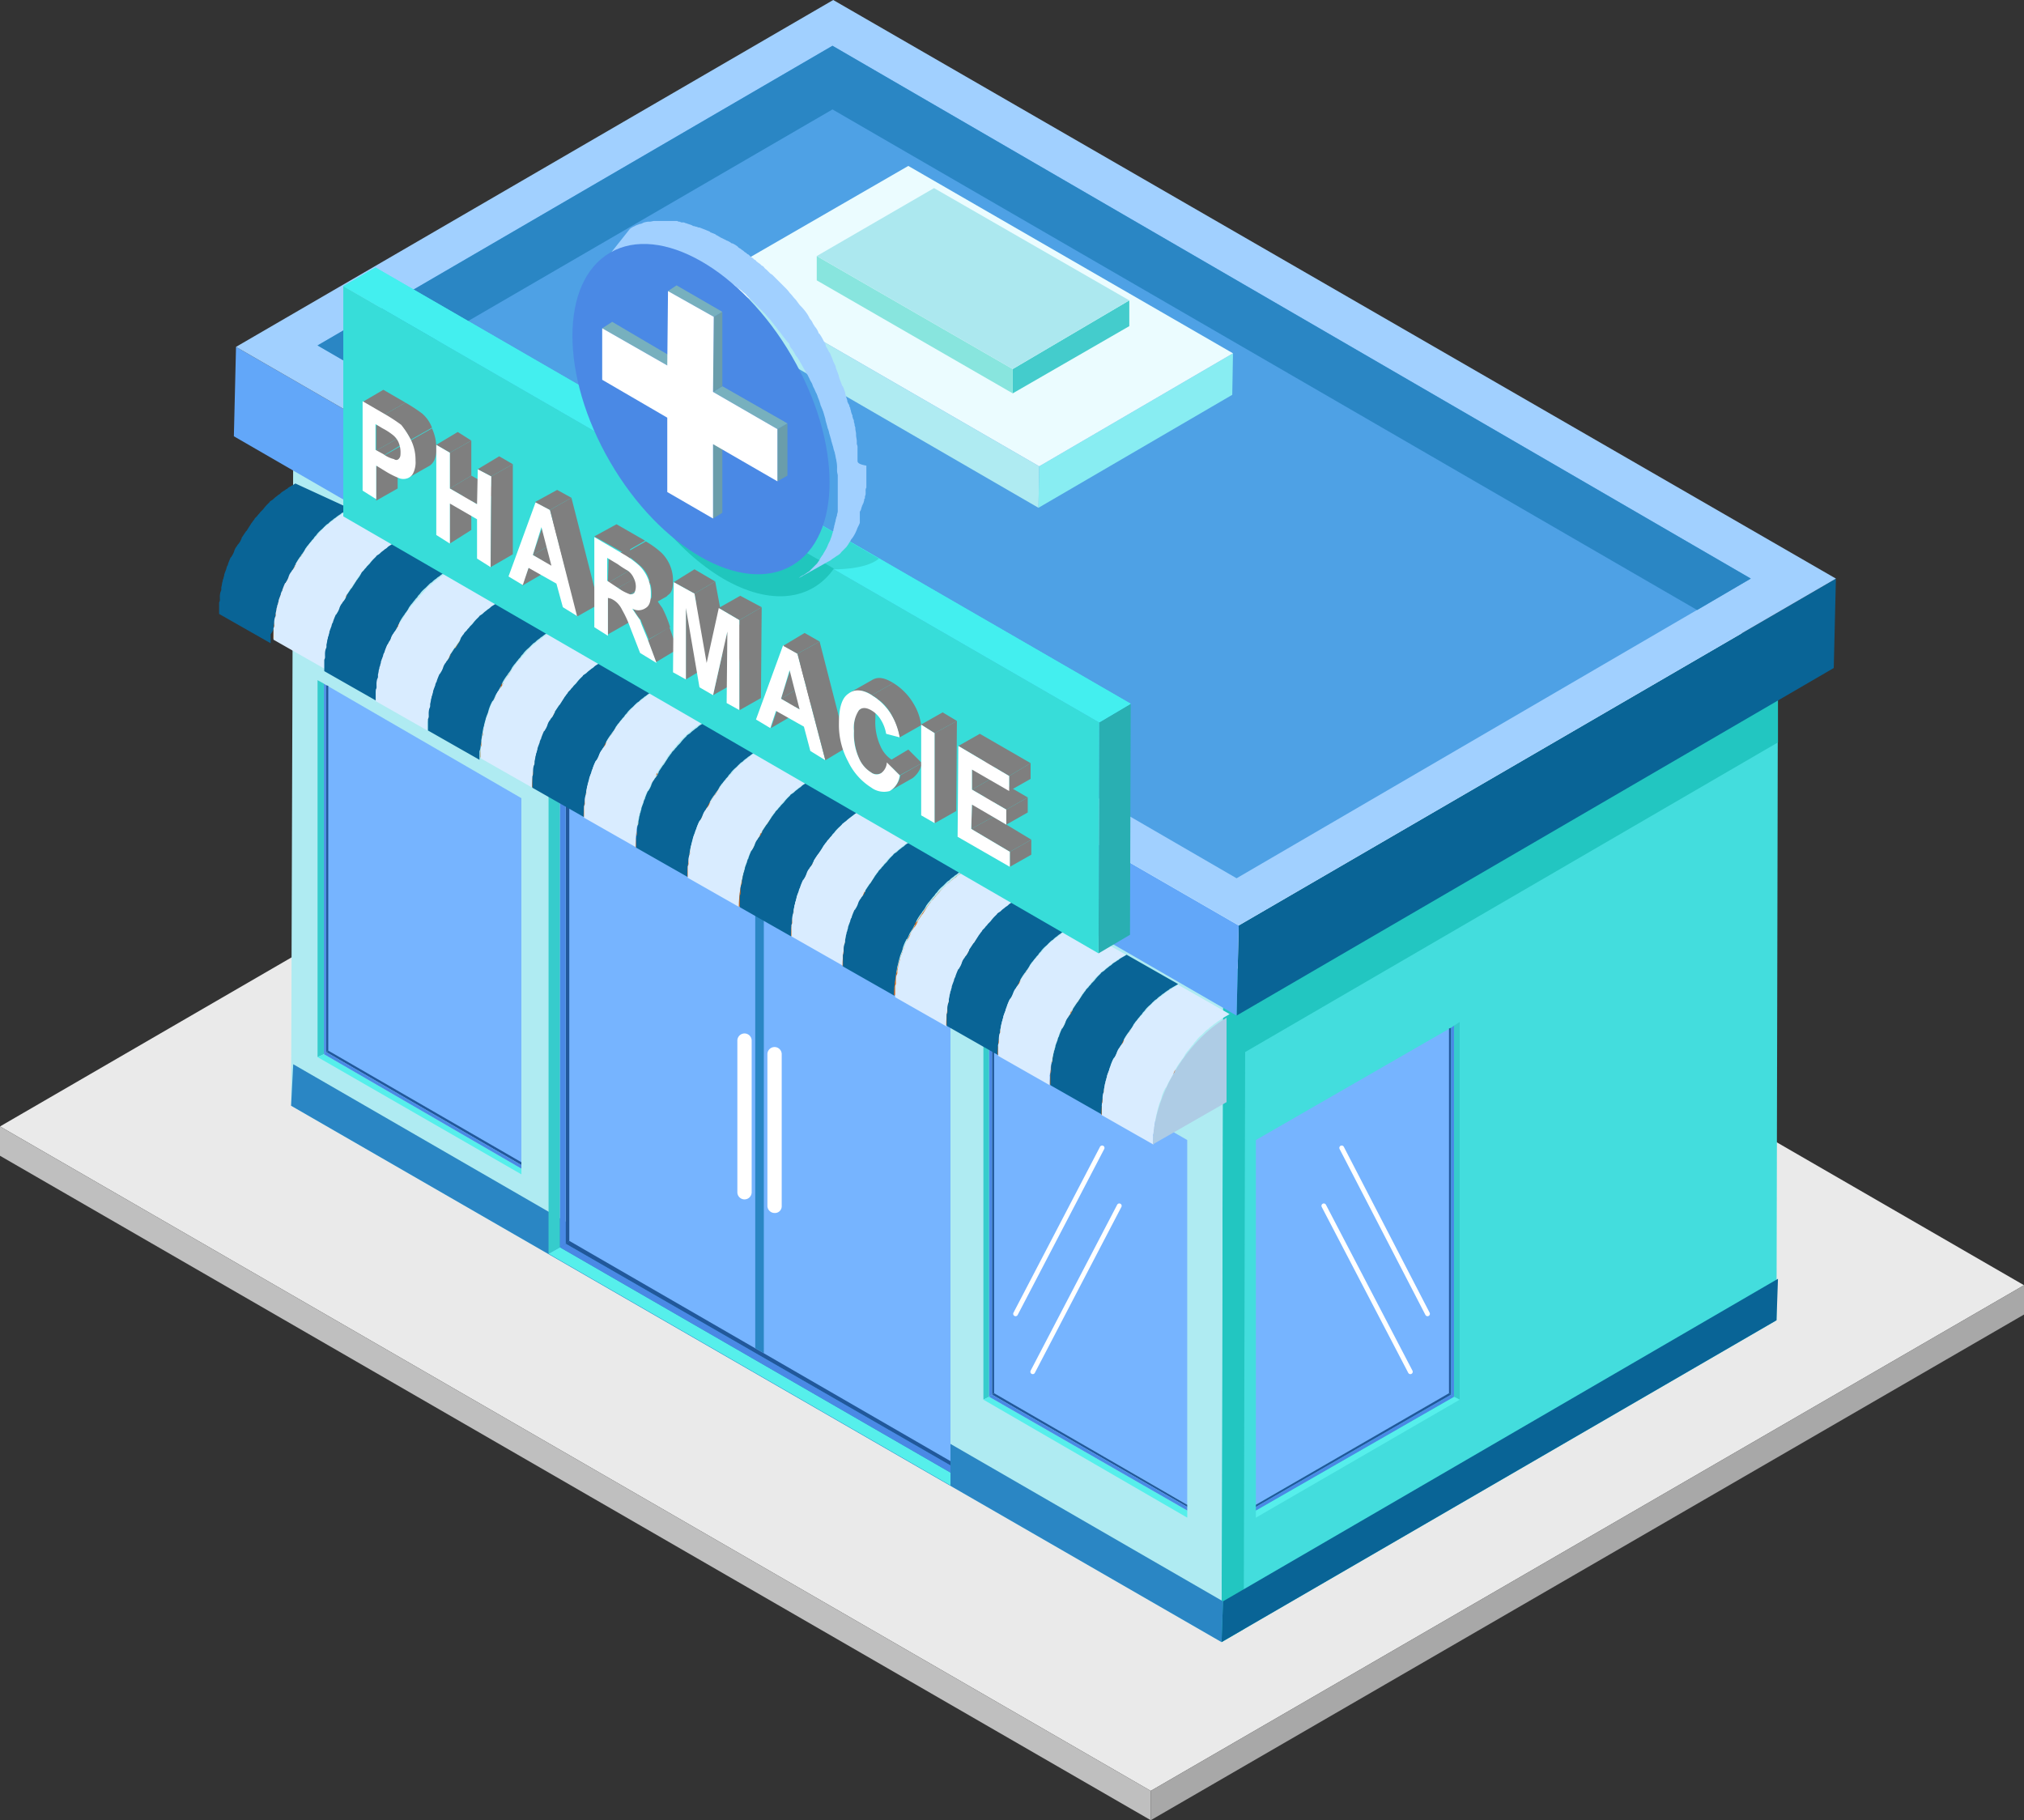 <svg id="Groupe_8314" data-name="Groupe 8314" xmlns="http://www.w3.org/2000/svg" width="277.996" height="250" viewBox="0 0 277.996 250">
  <rect x="0" y="0" width="277.996" height="250" fill="#333333" stroke="none"/>
  <g id="Groupe_7179" data-name="Groupe 7179" transform="translate(0 85.167)">
    <path id="Tracé_4106" data-name="Tracé 4106" d="M168.755,252.906,288.7,183.456,130.641,92.1,10.7,161.648Z" transform="translate(-10.7 -92.1)" fill="#eaeaea"/>
    <path id="Tracé_4107" data-name="Tracé 4107" d="M171.6,254.55v4.027l119.941-69.45V185.1Z" transform="translate(-13.545 -93.744)" fill="#a8a8a8"/>
    <path id="Tracé_4108" data-name="Tracé 4108" d="M168.755,258.185,10.7,166.928V162.9l158.055,91.257Z" transform="translate(-10.7 -93.352)" fill="#bfbfbf"/>
  </g>
  <g id="Groupe_7184" data-name="Groupe 7184" transform="translate(39.98 16.208)">
    <g id="Groupe_7183" data-name="Groupe 7183">
      <g id="Groupe_7180" data-name="Groupe 7180" transform="translate(127.8 73.674)">
        <path id="Tracé_4109" data-name="Tracé 4109" d="M257.924,96.9l-.2,91.454-76.228,44.2.2-91.356Z" transform="translate(-181.5 -96.9)" fill="#43dddd"/>
      </g>
      <path id="Tracé_4110" data-name="Tracé 4110" d="M184.742,151.517l73.183-42.534V96.9L181.7,141.2l-.2,91.356,3.045-1.768Z" transform="translate(-53.7 -23.226)" fill="#22c6c1"/>
      <g id="Groupe_7181" data-name="Groupe 7181" transform="translate(0 44.204)">
        <path id="Tracé_4111" data-name="Tracé 4111" d="M179.4,140.672l-.2,91.356L51.4,158.354,51.695,66.9Z" transform="translate(-51.4 -66.9)" fill="#afebf2"/>
      </g>
      <g id="Groupe_7182" data-name="Groupe 7182" transform="translate(0.295)">
        <path id="Tracé_4112" data-name="Tracé 4112" d="M255.629,95.574l-76.228,44.3L51.7,66.1l76.228-44.2Z" transform="translate(-51.7 -21.9)" fill="#ebfcff"/>
      </g>
    </g>
  </g>
  <g id="Groupe_7188" data-name="Groupe 7188" transform="translate(39.98 146.169)">
    <g id="Groupe_7187" data-name="Groupe 7187">
      <g id="Groupe_7185" data-name="Groupe 7185" transform="translate(127.8 29.47)">
        <path id="Tracé_4113" data-name="Tracé 4113" d="M257.924,184.2l-.2,5.7L181.5,234.1l.2-5.6Z" transform="translate(-181.5 -184.2)" fill="#096496"/>
      </g>
      <g id="Groupe_7186" data-name="Groupe 7186">
        <path id="Tracé_4114" data-name="Tracé 4114" d="M179.4,227.972l-.2,5.6L51.4,159.9l.295-5.7Z" transform="translate(-51.4 -154.2)" fill="#2a86c4"/>
      </g>
    </g>
  </g>
  <g id="Groupe_7194" data-name="Groupe 7194" transform="translate(32.122)">
    <g id="Groupe_7193" data-name="Groupe 7193">
      <g id="Groupe_7189" data-name="Groupe 7189" transform="translate(137.721 79.47)">
        <path id="Tracé_4115" data-name="Tracé 4115" d="M265.918,86.3l-.295,12.279L183.6,146.32l.295-12.377Z" transform="translate(-183.6 -86.3)" fill="#096496"/>
      </g>
      <g id="Groupe_7190" data-name="Groupe 7190" transform="translate(0 47.642)">
        <path id="Tracé_4116" data-name="Tracé 4116" d="M181.416,133.37l-.295,12.377L43.4,66.179,43.695,53.9Z" transform="translate(-43.4 -53.9)" fill="#62a7f9"/>
      </g>
      <g id="Groupe_7191" data-name="Groupe 7191" transform="translate(0.295)">
        <path id="Tracé_4117" data-name="Tracé 4117" d="M263.445,84.87l-82.024,47.642L43.7,53.042,125.724,5.4Z" transform="translate(-43.7 -5.4)" fill="#a1d0ff"/>
      </g>
      <g id="Groupe_7192" data-name="Groupe 7192" transform="translate(11.493 6.287)">
        <path id="Tracé_4118" data-name="Tracé 4118" d="M251.957,84.983l-70.629,41.159L55.1,52.959,125.827,11.8Z" transform="translate(-55.1 -11.8)" fill="#4ea1e5"/>
      </g>
      <path id="Tracé_4119" data-name="Tracé 4119" d="M125.827,20.543,244.589,89.3l7.367-4.322L125.827,11.8,55.1,52.959l7.466,4.322Z" transform="translate(-43.607 -5.513)" fill="#2a86c4"/>
    </g>
  </g>
  <g id="Groupe_7199" data-name="Groupe 7199" transform="translate(98.035 22.79)">
    <g id="Groupe_7198" data-name="Groupe 7198">
      <g id="Groupe_7195" data-name="Groupe 7195" transform="translate(44.597 25.737)">
        <path id="Tracé_4120" data-name="Tracé 4120" d="M182.619,54.8l-.1,5.7L155.9,76.018l.1-5.7Z" transform="translate(-155.9 -54.8)" fill="#88edf2"/>
      </g>
      <g id="Groupe_7196" data-name="Groupe 7196" transform="translate(0 15.422)">
        <path id="Tracé_4121" data-name="Tracé 4121" d="M155.2,70.135l-.1,5.7L110.5,50V44.3Z" transform="translate(-110.5 -44.3)" fill="#afebf2"/>
      </g>
      <g id="Groupe_7197" data-name="Groupe 7197">
        <path id="Tracé_4122" data-name="Tracé 4122" d="M181.816,54.337,155.2,69.857,110.5,44.022,137.219,28.6Z" transform="translate(-110.5 -28.6)" fill="#ebfcff"/>
      </g>
    </g>
  </g>
  <g id="Groupe_7204" data-name="Groupe 7204" transform="translate(112.181 25.835)">
    <g id="Groupe_7203" data-name="Groupe 7203">
      <g id="Groupe_7200" data-name="Groupe 7200" transform="translate(26.916 15.422)">
        <path id="Tracé_4123" data-name="Tracé 4123" d="M168.312,47.4v3.536L152.3,60.17V56.83Z" transform="translate(-152.3 -47.4)" fill="#4cc"/>
      </g>
      <g id="Groupe_7201" data-name="Groupe 7201" transform="translate(0 9.332)">
        <path id="Tracé_4124" data-name="Tracé 4124" d="M151.816,56.721v3.34L124.9,44.54V41.2Z" transform="translate(-124.9 -41.2)" fill="#88e5de"/>
      </g>
      <g id="Groupe_7202" data-name="Groupe 7202">
        <path id="Tracé_4125" data-name="Tracé 4125" d="M167.827,47.122l-16.012,9.43L124.9,41.032,141.01,31.7Z" transform="translate(-124.9 -31.7)" fill="#ace8ef"/>
      </g>
    </g>
  </g>
  <g id="Groupe_7206" data-name="Groupe 7206" transform="translate(75.344 106.287)">
    <path id="Tracé_4126" data-name="Tracé 4126" d="M142.656,208.226,90.2,177.872V115.2l52.456,30.354Z" transform="translate(-87.45 -113.628)" fill="#76b4ff"/>
    <path id="Tracé_4127" data-name="Tracé 4127" d="M117.479,193.465l-1.179-.688V130.4l1.179.688Z" transform="translate(-87.911 -113.897)" fill="#2a86c4"/>
    <path id="Tracé_4128" data-name="Tracé 4128" d="M88.972,178.629l-1.572.884V113.6l1.572.982Z" transform="translate(-87.4 -113.6)" fill="#36cccc"/>
    <path id="Tracé_4129" data-name="Tracé 4129" d="M87.4,180.684l55.206,31.827v-1.768L88.972,179.8Z" transform="translate(-87.4 -114.771)" fill="#56efeb"/>
    <g id="Groupe_7205" data-name="Groupe 7205" transform="translate(1.572 0.982)">
      <path id="Tracé_4130" data-name="Tracé 4130" d="M90.291,178.9l-.491.393,52.849,30.452v-.589Z" transform="translate(-89.014 -115.737)" fill="#21589b"/>
      <path id="Tracé_4131" data-name="Tracé 4131" d="M90.291,177.77V115.295L89.8,115v63.163Z" transform="translate(-89.014 -114.607)" fill="#21589b"/>
      <path id="Tracé_4132" data-name="Tracé 4132" d="M142.635,209.752,89.786,179.3l-.786.491,53.635,30.943Z" transform="translate(-89 -115.744)" fill="#4a89e5"/>
      <path id="Tracé_4133" data-name="Tracé 4133" d="M89,178.647l.786-.491V114.993L89,114.6Z" transform="translate(-89 -114.6)" fill="#4a89e5"/>
    </g>
  </g>
  <g id="Groupe_7209" data-name="Groupe 7209" transform="translate(135.069 140.373)">
    <g id="Groupe_7208" data-name="Groupe 7208">
      <path id="Tracé_4134" data-name="Tracé 4134" d="M176.221,214.622,149.6,199.3V149.2l26.621,15.324Z" transform="translate(-148.225 -148.316)" fill="#76b4ff"/>
      <path id="Tracé_4135" data-name="Tracé 4135" d="M148.986,199.773l-.786.393V148.3l.786.491Z" transform="translate(-148.2 -148.3)" fill="#36cccc"/>
      <path id="Tracé_4136" data-name="Tracé 4136" d="M148.2,201.093l28,16.208v-.982L148.986,200.7Z" transform="translate(-148.2 -149.227)" fill="#56efeb"/>
      <g id="Groupe_7207" data-name="Groupe 7207" transform="translate(0.786 0.491)">
        <path id="Tracé_4137" data-name="Tracé 4137" d="M149.695,200.2l-.295.2,26.817,15.422v-.295Z" transform="translate(-149.007 -149.709)" fill="#21589b"/>
        <path id="Tracé_4138" data-name="Tracé 4138" d="M149.695,199.3V149.2l-.295-.1v50.393Z" transform="translate(-149.007 -148.805)" fill="#21589b"/>
        <path id="Tracé_4139" data-name="Tracé 4139" d="M176.21,215.822,149.393,200.4l-.393.295,27.21,15.619Z" transform="translate(-149 -149.712)" fill="#4a89e5"/>
        <path id="Tracé_4140" data-name="Tracé 4140" d="M149,199.782l.393-.295V149.095L149,148.8Z" transform="translate(-149 -148.8)" fill="#4a89e5"/>
      </g>
    </g>
    <line id="Ligne_5" data-name="Ligne 5" x1="11.886" y2="22.79" transform="translate(4.42 17.289)" fill="none" stroke="#fff" stroke-linecap="round" stroke-miterlimit="10" stroke-width="0.654"/>
    <line id="Ligne_6" data-name="Ligne 6" x1="11.886" y2="22.79" transform="translate(6.778 25.246)" fill="none" stroke="#fff" stroke-linecap="round" stroke-miterlimit="10" stroke-width="0.654"/>
  </g>
  <g id="Groupe_7212" data-name="Groupe 7212" transform="translate(172.495 140.373)">
    <g id="Groupe_7211" data-name="Groupe 7211">
      <path id="Tracé_4141" data-name="Tracé 4141" d="M186.3,214.622,212.921,199.3V149.2L186.3,164.524Z" transform="translate(-186.3 -148.316)" fill="#76b4ff"/>
      <path id="Tracé_4142" data-name="Tracé 4142" d="M214,199.773l.786.393V148.3l-.786.491Z" transform="translate(-186.79 -148.3)" fill="#36cccc"/>
      <path id="Tracé_4143" data-name="Tracé 4143" d="M214.3,201.093l-28,16.208v-.982L213.51,200.7Z" transform="translate(-186.3 -149.227)" fill="#56efeb"/>
      <g id="Groupe_7210" data-name="Groupe 7210" transform="translate(0 0.491)">
        <path id="Tracé_4144" data-name="Tracé 4144" d="M212.823,200.2l.295.2L186.3,215.819v-.295Z" transform="translate(-186.3 -149.709)" fill="#21589b"/>
        <path id="Tracé_4145" data-name="Tracé 4145" d="M213.3,199.3V149.2l.295-.1v50.393Z" transform="translate(-186.777 -148.805)" fill="#21589b"/>
        <path id="Tracé_4146" data-name="Tracé 4146" d="M186.3,215.822,213.117,200.4l.393.295L186.3,216.314Z" transform="translate(-186.3 -149.712)" fill="#4a89e5"/>
        <path id="Tracé_4147" data-name="Tracé 4147" d="M213.993,199.782l-.393-.295V149.095l.393-.295Z" transform="translate(-186.783 -148.8)" fill="#4a89e5"/>
      </g>
    </g>
    <line id="Ligne_7" data-name="Ligne 7" x2="11.788" y2="22.79" transform="translate(11.788 17.289)" fill="none" stroke="#fff" stroke-linecap="round" stroke-miterlimit="10" stroke-width="0.654"/>
    <line id="Ligne_8" data-name="Ligne 8" x2="11.886" y2="22.79" transform="translate(9.332 25.246)" fill="none" stroke="#fff" stroke-linecap="round" stroke-miterlimit="10" stroke-width="0.654"/>
  </g>
  <g id="Groupe_7215" data-name="Groupe 7215" transform="translate(43.615 93.418)">
    <g id="Groupe_7214" data-name="Groupe 7214">
      <path id="Tracé_4148" data-name="Tracé 4148" d="M83.121,166.821,56.5,151.5V101.3l26.621,15.422Z" transform="translate(-55.125 -100.514)" fill="#76b4ff"/>
      <path id="Tracé_4149" data-name="Tracé 4149" d="M55.984,151.875l-.884.393V100.5l.884.491Z" transform="translate(-55.1 -100.5)" fill="#36cccc"/>
      <path id="Tracé_4150" data-name="Tracé 4150" d="M55.1,153.193l28,16.11v-.786L55.984,152.8Z" transform="translate(-55.1 -101.425)" fill="#56efeb"/>
      <g id="Groupe_7213" data-name="Groupe 7213" transform="translate(0.884 0.491)">
        <path id="Tracé_4151" data-name="Tracé 4151" d="M56.595,152.3l-.295.2,26.817,15.521v-.393Z" transform="translate(-56.005 -101.907)" fill="#21589b"/>
        <path id="Tracé_4152" data-name="Tracé 4152" d="M56.595,151.4V101.3l-.295-.1v50.393Z" transform="translate(-56.005 -101.004)" fill="#21589b"/>
        <path id="Tracé_4153" data-name="Tracé 4153" d="M83.112,168.021,56.295,152.5l-.295.295,27.112,15.717Z" transform="translate(-56 -101.911)" fill="#4a89e5"/>
        <path id="Tracé_4154" data-name="Tracé 4154" d="M56,151.884l.295-.295V101.2L56,101Z" transform="translate(-56 -101)" fill="#4a89e5"/>
      </g>
    </g>
  </g>
  <g id="Groupe_7218" data-name="Groupe 7218" transform="translate(101.277 141.945)">
    <g id="Groupe_7216" data-name="Groupe 7216">
      <path id="Tracé_4155" data-name="Tracé 4155" d="M114.782,172.69a.984.984,0,0,1-.982-.982V150.882a.982.982,0,1,1,1.965,0v20.825A.984.984,0,0,1,114.782,172.69Z" transform="translate(-113.8 -149.9)" fill="#fff"/>
    </g>
    <g id="Groupe_7217" data-name="Groupe 7217" transform="translate(4.126 1.866)">
      <path id="Tracé_4156" data-name="Tracé 4156" d="M118.982,174.59a.984.984,0,0,1-.982-.982V152.782a.982.982,0,0,1,1.965,0v20.825A.925.925,0,0,1,118.982,174.59Z" transform="translate(-118 -151.8)" fill="#fff"/>
    </g>
  </g>
  <g id="Groupe_7265" data-name="Groupe 7265" transform="translate(30.157 66.405)">
    <g id="Groupe_7220" data-name="Groupe 7220">
      <path id="Tracé_4157" data-name="Tracé 4157" d="M48.866,92.745c0-.295.1-.491.1-.786s.1-.589.1-.786.1-.393.1-.589a4.255,4.255,0,0,1,.1-.491c.1-.295.1-.491.2-.786,0-.1.1-.295.1-.393a6.769,6.769,0,0,1,.295-.786c0-.1.1-.2.1-.295a6.008,6.008,0,0,1,.491-1.179.1.1,0,0,1,.1-.1c.2-.295.295-.688.491-.982.1-.1.1-.2.2-.295a9.128,9.128,0,0,0,.491-.982c0-.1.1-.1.1-.2A6.607,6.607,0,0,1,52.5,83.02c.1-.1.1-.2.2-.295a3.446,3.446,0,0,0,.491-.786c.1-.1.2-.295.295-.393.2-.2.295-.393.491-.589.1-.2.295-.295.393-.491s.295-.295.393-.491a4.538,4.538,0,0,1,.688-.688l.491-.491a1.356,1.356,0,0,1,.393-.295,2.6,2.6,0,0,1,.589-.491,1.356,1.356,0,0,1,.393-.295A4.159,4.159,0,0,1,58,77.224c.1-.1.2-.2.295-.2.295-.2.688-.393.982-.589L51.813,73c-.295.2-.688.393-.982.589-.1.1-.2.2-.295.2-.2.2-.491.295-.688.491a1.356,1.356,0,0,1-.393.295c-.2.2-.393.295-.589.491a1.356,1.356,0,0,1-.393.295c-.1.1-.2.1-.2.2l-.2.2a5.615,5.615,0,0,0-.688.786l-.2.2-.2.2c-.1.2-.295.295-.393.491l-.295.295c-.1.1-.1.2-.2.295s-.2.295-.295.393-.1.2-.2.295c-.1.2-.2.295-.295.491-.1.1-.1.2-.2.295l-.1.1-.589.884v.1c0,.1-.1.1-.1.2a2.055,2.055,0,0,1-.393.589c-.1.1-.1.2-.2.295s-.1.2-.2.295c0,.1-.1.2-.1.295a2.941,2.941,0,0,1-.393.786.1.1,0,0,1-.1.1h0a10.193,10.193,0,0,0-.393.982c0,.1,0,.1-.1.2,0,.1-.1.2-.1.393-.1.2-.1.295-.2.491,0,.1-.1.2-.1.393,0,.1-.1.295-.1.393s-.1.2-.1.295c0,.2-.1.295-.1.491a4.255,4.255,0,0,1-.1.491v.2a.591.591,0,0,1-.1.393,2.441,2.441,0,0,0-.1.786v.2a.736.736,0,0,1-.1.491v1.572l7.073,4.028V93.727C48.866,93.039,48.866,92.843,48.866,92.745Z" transform="translate(-41.4 -73)" fill="#096496"/>
      <g id="Groupe_7219" data-name="Groupe 7219" transform="translate(7.367 3.929)">
        <path id="Tracé_4158" data-name="Tracé 4158" d="M59.018,77V88.591L48.9,94.387C48.9,87.9,53.419,80.242,59.018,77Z" transform="translate(-48.9 -77)" fill="#c05800"/>
      </g>
    </g>
    <g id="Groupe_7223" data-name="Groupe 7223" transform="translate(7.466 3.536)">
      <g id="Groupe_7221" data-name="Groupe 7221">
        <path id="Tracé_4159" data-name="Tracé 4159" d="M56.073,96.934c0-.295.1-.491.1-.786s.1-.589.1-.786.1-.393.1-.589a4.255,4.255,0,0,1,.1-.491c.1-.295.1-.491.2-.786,0-.1.1-.295.1-.393a6.769,6.769,0,0,1,.295-.786c0-.1.1-.2.1-.295a6.008,6.008,0,0,1,.491-1.179.1.1,0,0,1,.1-.1c.2-.295.295-.688.491-.982.1-.1.1-.2.2-.295a9.127,9.127,0,0,0,.491-.982c0-.1.1-.1.1-.2a6.607,6.607,0,0,1,.688-1.081c.1-.1.1-.2.2-.295a3.446,3.446,0,0,0,.491-.786c.1-.1.2-.295.295-.393.2-.2.295-.393.491-.589.1-.2.295-.295.393-.491s.295-.295.393-.491a4.538,4.538,0,0,1,.688-.688l.491-.491a1.356,1.356,0,0,1,.393-.295,2.6,2.6,0,0,1,.589-.491,1.356,1.356,0,0,1,.393-.295,4.159,4.159,0,0,1,.688-.491c.1-.1.2-.2.295-.2.295-.2.688-.393.982-.589L59.413,76.6c-.295.2-.688.393-.982.589-.1.1-.2.2-.295.2-.2.2-.491.295-.688.491a1.356,1.356,0,0,1-.393.295c-.2.2-.393.295-.589.491a1.356,1.356,0,0,1-.393.295c-.1.1-.2.1-.2.2l-.2.2a5.615,5.615,0,0,0-.688.786l-.2.2-.2.2c-.1.2-.295.295-.393.491l-.295.295c-.1.1-.1.2-.2.295s-.2.295-.295.393-.1.2-.2.295c-.1.2-.2.295-.295.491-.1.1-.1.2-.2.295l-.1.1-.589.884v.1c0,.1-.1.1-.1.2a2.055,2.055,0,0,1-.393.589c-.1.1-.1.2-.2.295s-.1.2-.2.295c0,.1-.1.2-.1.295a2.941,2.941,0,0,1-.393.786.1.1,0,0,1-.1.1h0a10.194,10.194,0,0,0-.393.982c0,.1,0,.1-.1.2,0,.1-.1.2-.1.393-.1.2-.1.295-.2.491,0,.1-.1.2-.1.393,0,.1-.1.295-.1.393s-.1.2-.1.295c0,.2-.1.295-.1.491a4.255,4.255,0,0,1-.1.491v.2a.591.591,0,0,1-.1.393,2.441,2.441,0,0,0-.1.786v.2a.736.736,0,0,1-.1.491v1.572l7.073,4.028V97.327C56.073,97.229,56.073,97.13,56.073,96.934Z" transform="translate(-49 -76.6)" fill="#d9ecff"/>
      </g>
      <g id="Groupe_7222" data-name="Groupe 7222" transform="translate(7.071 4.519)">
        <path id="Tracé_4160" data-name="Tracé 4160" d="M66.318,81.2V92.791L56.2,98.587C56.1,92.2,60.719,84.442,66.318,81.2Z" transform="translate(-56.198 -81.2)" fill="#d36716"/>
      </g>
    </g>
    <g id="Groupe_7225" data-name="Groupe 7225" transform="translate(14.44 7.466)">
      <path id="Tracé_4161" data-name="Tracé 4161" d="M63.369,101.032c0-.295.1-.491.1-.786s.1-.589.1-.786.1-.393.1-.589a4.255,4.255,0,0,1,.1-.491c.1-.295.1-.491.2-.786,0-.1.1-.295.1-.393a6.767,6.767,0,0,1,.295-.786c0-.1.1-.2.1-.393a6.008,6.008,0,0,1,.491-1.179.1.1,0,0,1,.1-.1c.2-.295.295-.688.491-.982.1-.1.1-.2.2-.295a9.13,9.13,0,0,0,.491-.982c0-.1.1-.1.1-.2A6.607,6.607,0,0,1,67,91.209c.1-.1.1-.2.2-.295a3.446,3.446,0,0,0,.491-.786c.1-.1.2-.295.295-.393.2-.2.295-.393.491-.589.1-.2.295-.295.393-.491s.295-.295.393-.491a4.538,4.538,0,0,1,.688-.688l.491-.491a1.356,1.356,0,0,1,.393-.295,2.6,2.6,0,0,1,.589-.491,1.356,1.356,0,0,1,.393-.295,4.159,4.159,0,0,1,.688-.491c.1-.1.2-.2.295-.2.295-.2.688-.393.982-.589L66.709,80.6c-.295.2-.688.393-.982.589-.1.1-.2.2-.295.2-.2.2-.491.295-.688.491a1.356,1.356,0,0,1-.393.295c-.2.2-.393.295-.589.491a1.356,1.356,0,0,1-.393.295c-.1.1-.2.1-.2.2l-.2.2a5.615,5.615,0,0,0-.688.786l-.2.2-.2.2c-.1.2-.295.295-.393.491l-.295.295a7.1,7.1,0,0,1-.393.688c-.1.1-.2.295-.295.393s-.1.2-.2.295c-.1.2-.2.295-.295.491-.1.1-.1.2-.2.295l-.1.1-.589.884v.1c0,.1-.1.1-.1.2a2.055,2.055,0,0,1-.393.589c-.1.1-.1.2-.2.295s-.1.2-.2.295c0,.1-.1.2-.1.295a2.941,2.941,0,0,1-.393.786.1.1,0,0,1-.1.1h0a10.193,10.193,0,0,0-.393.982c0,.1,0,.1-.1.2,0,.1-.1.2-.1.393-.1.2-.1.295-.2.491,0,.1-.1.2-.1.393,0,.1-.1.295-.1.393s-.1.2-.1.295c0,.2-.1.295-.1.491a4.254,4.254,0,0,1-.1.491v.2a.591.591,0,0,1-.1.393,2.441,2.441,0,0,0-.1.786v.2a.736.736,0,0,1-.1.491v1.572l7.073,4.028V101.72A1.21,1.21,0,0,0,63.369,101.032Z" transform="translate(-56.1 -80.6)" fill="#096496"/>
      <g id="Groupe_7224" data-name="Groupe 7224" transform="translate(7.171 4.617)">
        <path id="Tracé_4162" data-name="Tracé 4162" d="M73.518,85.3V96.891l-10.118,5.8C63.4,96.3,67.919,88.542,73.518,85.3Z" transform="translate(-63.4 -85.3)" fill="#d36716"/>
      </g>
    </g>
    <g id="Groupe_7228" data-name="Groupe 7228" transform="translate(21.513 11.69)">
      <g id="Groupe_7226" data-name="Groupe 7226">
        <path id="Tracé_4163" data-name="Tracé 4163" d="M70.569,105.332c0-.295.1-.491.1-.786s.1-.589.1-.786.1-.393.1-.589a4.255,4.255,0,0,1,.1-.491c.1-.295.1-.491.2-.786,0-.1.1-.295.1-.393a6.765,6.765,0,0,1,.295-.786c0-.1.1-.2.1-.393a6.009,6.009,0,0,1,.491-1.179.1.1,0,0,1,.1-.1c.2-.295.295-.688.491-.982.1-.1.1-.2.2-.295a9.126,9.126,0,0,0,.491-.982c0-.1.1-.1.1-.2a6.607,6.607,0,0,1,.688-1.081c.1-.1.1-.2.2-.295a3.446,3.446,0,0,0,.491-.786c.1-.1.2-.295.295-.393.2-.2.295-.393.491-.589.1-.2.295-.295.393-.491s.295-.295.393-.491a4.538,4.538,0,0,1,.688-.688l.491-.491a1.356,1.356,0,0,1,.393-.295,2.6,2.6,0,0,1,.589-.491,1.356,1.356,0,0,1,.393-.295,4.158,4.158,0,0,1,.688-.491c.1-.1.2-.2.295-.2.295-.2.688-.393.982-.589L73.909,84.9c-.295.2-.688.393-.982.589-.1.1-.2.2-.295.2-.2.2-.491.295-.688.491a1.356,1.356,0,0,1-.393.295c-.2.2-.393.295-.589.491a1.356,1.356,0,0,1-.393.295c-.1.1-.2.1-.2.2-.393.491-.491.589-.491.589a5.615,5.615,0,0,0-.688.786l-.2.2-.2.2c-.1.2-.295.295-.393.491l-.295.295c-.1.1-.1.2-.2.295s-.2.295-.295.393-.1.2-.2.295c-.1.2-.2.295-.295.491-.1.1-.1.2-.2.295h0l-.589.884v.1c0,.1-.1.1-.1.2a2.055,2.055,0,0,1-.393.589c-.1.1-.1.2-.2.295s-.1.2-.2.295c0,.1-.1.2-.1.295a2.941,2.941,0,0,1-.393.786.1.1,0,0,1-.1.1h0a10.192,10.192,0,0,0-.393.982c0,.1,0,.1-.1.2,0,.1-.1.2-.1.393-.1.2-.1.295-.2.491,0,.1-.1.2-.1.393,0,.1-.1.295-.1.393s-.1.2-.1.295c0,.2-.1.295-.1.491a4.254,4.254,0,0,1-.1.491v.2a.591.591,0,0,1-.1.393,2.441,2.441,0,0,0-.1.786v.2a.736.736,0,0,1-.1.491v1.572l7.073,4.028v-1.179C70.569,105.529,70.569,105.43,70.569,105.332Z" transform="translate(-63.3 -84.9)" fill="#d9ecff"/>
      </g>
      <g id="Groupe_7227" data-name="Groupe 7227" transform="translate(7.171 4.519)">
        <path id="Tracé_4164" data-name="Tracé 4164" d="M80.718,89.5v11.591l-10.118,5.8C70.6,100.5,75.119,92.742,80.718,89.5Z" transform="translate(-70.6 -89.5)" fill="#d36716"/>
      </g>
    </g>
    <g id="Groupe_7230" data-name="Groupe 7230" transform="translate(28.684 15.717)">
      <path id="Tracé_4165" data-name="Tracé 4165" d="M77.771,109.432c0-.295.1-.491.1-.786s.1-.589.1-.786.1-.393.1-.589a4.255,4.255,0,0,1,.1-.491c.1-.295.1-.491.2-.786,0-.1.1-.295.1-.393a6.768,6.768,0,0,1,.295-.786c0-.1.1-.2.1-.393a6.009,6.009,0,0,1,.491-1.179.1.1,0,0,1,.1-.1c.2-.295.295-.688.491-.982.1-.1.1-.2.2-.295a9.129,9.129,0,0,0,.491-.982c0-.1.1-.1.1-.2a6.607,6.607,0,0,1,.688-1.081c.1-.1.1-.2.2-.295a3.446,3.446,0,0,0,.491-.786c.1-.1.2-.295.295-.393.2-.2.295-.393.491-.589.1-.2.295-.295.393-.491s.295-.295.393-.491a4.538,4.538,0,0,1,.688-.688l.491-.491a1.356,1.356,0,0,1,.393-.295,2.6,2.6,0,0,1,.589-.491,1.356,1.356,0,0,1,.393-.295,4.158,4.158,0,0,1,.688-.491c.1-.1.2-.2.295-.2.295-.2.688-.393.982-.589L81.111,89c-.295.2-.688.393-.982.589-.1.1-.2.2-.295.2-.2.2-.491.295-.688.491a1.356,1.356,0,0,1-.393.295c-.2.2-.393.295-.589.491a1.356,1.356,0,0,1-.393.295c-.1.1-.2.1-.2.2l-.2.2a5.615,5.615,0,0,0-.688.786l-.2.2-.2.2c-.1.2-.295.295-.393.491l-.295.295c-.1.1-.1.2-.2.295s-.2.295-.295.393c-.2.491-.2.589-.295.688-.1.2-.2.295-.295.491-.1.1-.1.2-.2.295h-.1l-.589.884v.1c0,.1-.1.1-.1.2a2.055,2.055,0,0,1-.393.589c-.1.1-.1.2-.2.295s-.1.2-.2.295c0,.1-.1.2-.1.295a2.941,2.941,0,0,1-.393.786.1.1,0,0,1-.1.1h0a10.192,10.192,0,0,0-.393.982c0,.1,0,.1-.1.2,0,.1-.1.2-.1.393-.1.2-.1.295-.2.491,0,.1-.1.2-.1.393,0,.1-.1.295-.1.393s-.1.2-.1.295c0,.2-.1.295-.1.491a4.254,4.254,0,0,1-.1.491v.2a.591.591,0,0,1-.1.393,2.441,2.441,0,0,0-.1.786v.2a.736.736,0,0,1-.1.491v1.572l7.073,4.028v-1.179A2.1,2.1,0,0,0,77.771,109.432Z" transform="translate(-70.6 -89)" fill="#096496"/>
      <g id="Groupe_7229" data-name="Groupe 7229" transform="translate(7.169 4.519)">
        <path id="Tracé_4166" data-name="Tracé 4166" d="M88.018,93.6v11.591l-10.118,5.8C77.8,104.6,82.419,96.842,88.018,93.6Z" transform="translate(-77.898 -93.6)" fill="#d36716"/>
      </g>
    </g>
    <g id="Groupe_7233" data-name="Groupe 7233" transform="translate(35.953 19.843)">
      <g id="Groupe_7231" data-name="Groupe 7231">
        <path id="Tracé_4167" data-name="Tracé 4167" d="M85.073,113.632c0-.295.1-.491.1-.786s.1-.589.1-.786.1-.393.1-.589a4.254,4.254,0,0,1,.1-.491c.1-.295.1-.491.2-.786,0-.1.1-.295.1-.393a6.766,6.766,0,0,1,.295-.786c0-.1.1-.2.1-.393a6.009,6.009,0,0,1,.491-1.179.1.1,0,0,1,.1-.1c.2-.295.295-.688.491-.982.1-.1.1-.2.2-.295a9.126,9.126,0,0,0,.491-.982c0-.1.1-.1.1-.2a6.607,6.607,0,0,1,.688-1.081c.1-.1.1-.2.2-.295a3.446,3.446,0,0,0,.491-.786c.1-.1.2-.295.295-.393.2-.2.295-.393.491-.589.1-.2.295-.295.393-.491s.295-.295.393-.491a4.538,4.538,0,0,1,.688-.688l.491-.491a1.356,1.356,0,0,1,.393-.295,2.6,2.6,0,0,1,.589-.491,1.356,1.356,0,0,1,.393-.295,4.158,4.158,0,0,1,.688-.491c.1-.1.2-.2.295-.2.295-.2.688-.393.982-.589L88.413,93.2c-.295.2-.688.393-.982.589-.1.1-.2.2-.295.2-.2.2-.491.295-.688.491a1.356,1.356,0,0,1-.393.295c-.2.2-.393.295-.589.491a1.356,1.356,0,0,1-.393.295c-.1.1-.2.1-.2.2l-.2.2a5.615,5.615,0,0,0-.688.786l-.2.2-.2.2c-.1.2-.295.295-.393.491l-.295.295c-.1.1-.1.2-.2.295s-.2.295-.295.393-.1.2-.2.295c-.1.2-.2.295-.295.491-.1.1-.1.2-.2.295l-.1.1-.589.884v.1c0,.1-.1.1-.1.2a2.055,2.055,0,0,1-.393.589c-.1.1-.1.2-.2.295s-.1.2-.2.295c0,.1-.1.2-.1.295a2.941,2.941,0,0,1-.393.786.1.1,0,0,1-.1.1h0a10.191,10.191,0,0,0-.393.982c0,.1,0,.1-.1.2,0,.1-.1.2-.1.393-.1.2-.1.295-.2.491,0,.1-.1.2-.1.393,0,.1-.1.295-.1.393s-.1.2-.1.295c0,.2-.1.295-.1.491a4.255,4.255,0,0,1-.1.491v.2a.591.591,0,0,1-.1.393,2.441,2.441,0,0,0-.1.786v.2a.736.736,0,0,1-.1.491v1.572l7.073,4.028v-1.179Q85.073,113.78,85.073,113.632Z" transform="translate(-78 -93.2)" fill="#d9ecff"/>
      </g>
      <g id="Groupe_7232" data-name="Groupe 7232" transform="translate(6.974 4.519)">
        <path id="Tracé_4168" data-name="Tracé 4168" d="M95.218,97.8v11.591l-10.118,5.8C85.1,108.8,89.619,101.042,95.218,97.8Z" transform="translate(-85.1 -97.8)" fill="#d36716"/>
      </g>
    </g>
    <g id="Groupe_7235" data-name="Groupe 7235" transform="translate(43.026 23.87)">
      <path id="Tracé_4169" data-name="Tracé 4169" d="M92.273,117.732c0-.295.1-.491.1-.786s.1-.589.1-.786.1-.393.1-.589a4.255,4.255,0,0,1,.1-.491c.1-.295.1-.491.2-.786,0-.1.1-.295.1-.393a6.768,6.768,0,0,1,.295-.786c0-.1.1-.2.1-.393a6.009,6.009,0,0,1,.491-1.179.1.1,0,0,1,.1-.1c.2-.295.295-.688.491-.982.1-.1.1-.2.2-.295a9.129,9.129,0,0,0,.491-.982c0-.1.1-.1.1-.2a6.608,6.608,0,0,1,.688-1.081c.1-.1.1-.2.2-.295a3.446,3.446,0,0,0,.491-.786c.1-.1.2-.295.295-.393.2-.2.295-.393.491-.589.1-.2.295-.295.393-.491s.295-.295.393-.491a4.538,4.538,0,0,1,.688-.688l.491-.491a1.356,1.356,0,0,1,.393-.295,2.6,2.6,0,0,1,.589-.491,1.356,1.356,0,0,1,.393-.295,4.158,4.158,0,0,1,.688-.491c.1-.1.2-.2.295-.2.295-.2.688-.393.982-.589L95.613,97.3c-.295.2-.688.393-.982.589-.1.1-.2.2-.295.2-.2.2-.491.295-.688.491a1.356,1.356,0,0,1-.393.295c-.2.2-.393.295-.589.491a1.356,1.356,0,0,1-.393.295c-.1.1-.2.1-.2.2l-.2.2a5.615,5.615,0,0,0-.688.786l-.2.2-.2.2c-.1.2-.295.295-.393.491l-.295.295c-.1.1-.1.2-.2.295s-.2.295-.295.393-.1.2-.2.295c-.1.2-.2.295-.295.491-.1.1-.1.2-.2.295l-.1.1-.589.884v.1c0,.1-.1.1-.1.2a2.055,2.055,0,0,1-.393.589c-.1.1-.1.2-.2.295s-.1.2-.2.295c0,.1-.1.2-.1.295a2.941,2.941,0,0,1-.393.786.1.1,0,0,1-.1.1h0a10.191,10.191,0,0,0-.393.982c0,.1,0,.1-.1.2,0,.1-.1.2-.1.393-.1.2-.1.295-.2.491,0,.1-.1.2-.1.393,0,.1-.1.295-.1.393s-.1.2-.1.295c0,.2-.1.295-.1.491a4.255,4.255,0,0,1-.1.491v.2a.591.591,0,0,1-.1.393,2.441,2.441,0,0,0-.1.786v.2a.736.736,0,0,1-.1.491v1.572l7.073,4.028v-1.179Q92.273,117.88,92.273,117.732Z" transform="translate(-85.2 -97.3)" fill="#096496"/>
      <g id="Groupe_7234" data-name="Groupe 7234" transform="translate(6.974 4.519)">
        <path id="Tracé_4170" data-name="Tracé 4170" d="M102.418,101.9v11.591l-10.118,5.8C92.3,112.9,96.819,105.142,102.418,101.9Z" transform="translate(-92.3 -101.9)" fill="#d36716"/>
      </g>
    </g>
    <g id="Groupe_7238" data-name="Groupe 7238" transform="translate(50.098 27.996)">
      <g id="Groupe_7236" data-name="Groupe 7236">
        <path id="Tracé_4171" data-name="Tracé 4171" d="M99.473,121.932c0-.295.1-.491.1-.786s.1-.589.1-.786.1-.393.1-.589a4.254,4.254,0,0,1,.1-.491c.1-.295.1-.491.2-.786,0-.1.1-.295.1-.393a6.765,6.765,0,0,1,.295-.786c0-.1.1-.2.1-.393a6.009,6.009,0,0,1,.491-1.179.1.1,0,0,1,.1-.1c.2-.295.295-.688.491-.982.1-.1.1-.2.2-.295a9.127,9.127,0,0,0,.491-.982c0-.1.1-.1.1-.2a6.607,6.607,0,0,1,.688-1.081c.1-.1.1-.2.2-.295a3.446,3.446,0,0,0,.491-.786c.1-.1.2-.295.295-.393.2-.2.295-.393.491-.589.1-.2.295-.295.393-.491s.295-.295.393-.491a4.538,4.538,0,0,1,.688-.688l.491-.491a1.356,1.356,0,0,1,.393-.295,2.6,2.6,0,0,1,.589-.491,1.356,1.356,0,0,1,.393-.295,4.158,4.158,0,0,1,.688-.491c.1-.1.2-.2.295-.2.295-.2.688-.393.982-.589l-7.073-4.028c-.295.2-.688.393-.982.589-.1.1-.2.2-.295.2-.2.2-.491.295-.688.491a1.356,1.356,0,0,1-.393.295c-.2.2-.393.295-.589.491a1.356,1.356,0,0,1-.393.295c-.1.1-.2.1-.2.2l-.2.2a5.615,5.615,0,0,0-.688.786l-.2.2-.2.2c-.1.2-.295.295-.393.491l-.295.295c-.1.1-.1.2-.2.295s-.2.295-.295.393-.1.2-.2.295c-.1.2-.2.295-.295.491-.1.1-.1.2-.2.295l-.1.1-.589.884v.1c0,.1-.1.1-.1.2a2.055,2.055,0,0,1-.393.589c-.1.1-.1.2-.2.295s-.1.2-.2.295c0,.1-.1.2-.1.295a2.941,2.941,0,0,1-.393.786.1.1,0,0,1-.1.1h0a10.189,10.189,0,0,0-.393.982c0,.1,0,.1-.1.2,0,.1-.1.2-.1.393-.1.2-.1.295-.2.491,0,.1-.1.2-.1.393,0,.1-.1.295-.1.393s-.1.2-.1.295c0,.2-.1.295-.1.491a4.254,4.254,0,0,1-.1.491v.2a.591.591,0,0,1-.1.393,2.441,2.441,0,0,0-.1.786v.2a.736.736,0,0,1-.1.491v1.572l7.073,4.028v-1.179S99.473,122.03,99.473,121.932Z" transform="translate(-92.4 -101.5)" fill="#d9ecff"/>
      </g>
      <g id="Groupe_7237" data-name="Groupe 7237" transform="translate(7.073 4.617)">
        <path id="Tracé_4172" data-name="Tracé 4172" d="M109.718,106.2v11.591l-10.118,5.8C99.6,117.1,104.119,109.343,109.718,106.2Z" transform="translate(-99.6 -106.2)" fill="#d36716"/>
      </g>
    </g>
    <g id="Groupe_7240" data-name="Groupe 7240" transform="translate(57.269 32.122)">
      <path id="Tracé_4173" data-name="Tracé 4173" d="M106.773,126.034c0-.295.1-.491.1-.786s.1-.589.1-.786.1-.393.1-.589a4.254,4.254,0,0,1,.1-.491c.1-.295.1-.491.2-.786,0-.1.1-.295.1-.393a6.767,6.767,0,0,1,.295-.786c0-.1.1-.2.1-.295a6.008,6.008,0,0,1,.491-1.179.1.1,0,0,1,.1-.1c.2-.295.295-.688.491-.982.1-.1.1-.2.2-.295a9.129,9.129,0,0,0,.491-.982c0-.1.1-.1.1-.2a6.607,6.607,0,0,1,.688-1.081c.1-.1.1-.2.2-.295a3.446,3.446,0,0,0,.491-.786c.1-.1.2-.295.295-.393.2-.2.295-.393.491-.589.1-.2.295-.295.393-.491s.295-.295.393-.491a4.538,4.538,0,0,1,.688-.688l.491-.491a1.356,1.356,0,0,1,.393-.295,2.6,2.6,0,0,1,.589-.491,1.356,1.356,0,0,1,.393-.295,4.159,4.159,0,0,1,.688-.491c.1-.1.2-.2.295-.2.295-.2.688-.393.982-.589l-7.073-4.028c-.295.2-.688.393-.982.589-.1.1-.2.2-.295.2-.2.2-.491.295-.688.491a1.356,1.356,0,0,1-.393.295c-.2.2-.393.295-.589.491a1.356,1.356,0,0,1-.393.295c-.1.1-.2.1-.2.2l-.2.2a5.615,5.615,0,0,0-.688.786l-.2.2-.2.2c-.1.2-.295.295-.393.491l-.295.295c-.1.1-.1.2-.2.295s-.2.295-.295.393-.1.2-.2.295c-.1.2-.2.295-.295.491-.1.1-.1.2-.2.295l-.1.1-.589.884v.1c0,.1-.1.1-.1.2a2.055,2.055,0,0,1-.393.589c-.1.1-.1.2-.2.295s-.1.2-.2.295c0,.1-.1.2-.1.295a2.941,2.941,0,0,1-.393.786.1.1,0,0,1-.1.1h0a10.194,10.194,0,0,0-.393.982c0,.1,0,.1-.1.2,0,.1-.1.2-.1.393-.1.2-.1.295-.2.491,0,.1-.1.2-.1.393,0,.1-.1.295-.1.393s-.1.2-.1.295c0,.2-.1.295-.1.491a4.255,4.255,0,0,1-.1.491v.2a.591.591,0,0,1-.1.393,2.441,2.441,0,0,0-.1.786v.2a.736.736,0,0,1-.1.491v1.572l7.073,4.028v-1.179C106.773,126.329,106.773,126.132,106.773,126.034Z" transform="translate(-99.7 -105.7)" fill="#096496"/>
      <g id="Groupe_7239" data-name="Groupe 7239" transform="translate(6.974 4.519)">
        <path id="Tracé_4174" data-name="Tracé 4174" d="M116.918,110.3v11.591l-10.118,5.8C106.8,121.2,111.319,113.443,116.918,110.3Z" transform="translate(-106.8 -110.3)" fill="#d36716"/>
      </g>
    </g>
    <g id="Groupe_7243" data-name="Groupe 7243" transform="translate(64.342 36.248)">
      <g id="Groupe_7241" data-name="Groupe 7241">
        <path id="Tracé_4175" data-name="Tracé 4175" d="M113.973,130.234c0-.295.1-.491.1-.786s.1-.589.1-.786.1-.393.1-.589a4.255,4.255,0,0,1,.1-.491c.1-.295.1-.491.2-.786,0-.1.1-.295.1-.393a6.766,6.766,0,0,1,.295-.786c0-.1.1-.2.1-.295a6.009,6.009,0,0,1,.491-1.179.1.1,0,0,1,.1-.1c.2-.295.295-.688.491-.982.1-.1.1-.2.2-.295a9.127,9.127,0,0,0,.491-.982c0-.1.1-.1.1-.2a6.607,6.607,0,0,1,.688-1.081c.1-.1.1-.2.2-.295a3.446,3.446,0,0,0,.491-.786c.1-.1.2-.295.295-.393.2-.2.295-.393.491-.589.1-.2.295-.295.393-.491s.295-.295.393-.491a4.538,4.538,0,0,1,.688-.688l.491-.491a1.356,1.356,0,0,1,.393-.295,2.6,2.6,0,0,1,.589-.491,1.356,1.356,0,0,1,.393-.295,4.159,4.159,0,0,1,.688-.491c.1-.1.2-.2.295-.2.295-.2.688-.393.982-.589l-7.073-4.028c-.295.2-.688.393-.982.589-.1.1-.2.2-.295.2-.2.2-.491.295-.688.491a1.356,1.356,0,0,1-.393.295c-.2.2-.393.295-.589.491a1.356,1.356,0,0,1-.393.295c-.1.1-.2.1-.2.2l-.2.2a5.615,5.615,0,0,0-.688.786l-.2.2-.2.2c-.1.2-.295.295-.393.491l-.295.295c-.1.1-.1.2-.2.295s-.2.295-.295.393-.1.2-.2.295c-.1.2-.2.295-.295.491-.1.1-.1.2-.2.295l-.1.1-.589.884v.1c0,.1-.1.1-.1.2a2.055,2.055,0,0,1-.393.589c-.1.1-.1.2-.2.295s-.1.2-.2.295c0,.1-.1.2-.1.295a2.941,2.941,0,0,1-.393.786.1.1,0,0,1-.1.1h0a10.192,10.192,0,0,0-.393.982c0,.1,0,.1-.1.2,0,.1-.1.2-.1.393-.1.2-.1.295-.2.491,0,.1-.1.2-.1.393,0,.1-.1.295-.1.393s-.1.2-.1.295c0,.2-.1.295-.1.491a4.254,4.254,0,0,1-.1.491v.2a.591.591,0,0,1-.1.393,2.441,2.441,0,0,0-.1.786v.2a.736.736,0,0,1-.1.491v1.572l7.073,4.028v-1.179C113.973,130.529,113.973,130.43,113.973,130.234Z" transform="translate(-106.9 -109.9)" fill="#d9ecff"/>
      </g>
      <g id="Groupe_7242" data-name="Groupe 7242" transform="translate(6.974 4.519)">
        <path id="Tracé_4176" data-name="Tracé 4176" d="M124.118,114.5v11.591L114,131.887C114,125.4,118.617,117.643,124.118,114.5Z" transform="translate(-114 -114.5)" fill="#d36716"/>
      </g>
    </g>
    <g id="Groupe_7245" data-name="Groupe 7245" transform="translate(71.513 40.275)">
      <path id="Tracé_4177" data-name="Tracé 4177" d="M121.273,134.334c0-.295.1-.491.1-.786s.1-.589.1-.786.1-.393.1-.589a4.255,4.255,0,0,1,.1-.491c.1-.295.1-.491.2-.786,0-.1.1-.295.1-.393a6.766,6.766,0,0,1,.295-.786c0-.1.1-.2.1-.295a6.009,6.009,0,0,1,.491-1.179.1.1,0,0,1,.1-.1c.2-.295.295-.688.491-.982.1-.1.1-.2.2-.295a9.128,9.128,0,0,0,.491-.982c0-.1.1-.1.1-.2a6.607,6.607,0,0,1,.688-1.081c.1-.1.1-.2.2-.295a3.447,3.447,0,0,0,.491-.786c.1-.1.2-.295.295-.393.2-.2.295-.393.491-.589.1-.2.295-.295.393-.491s.295-.295.393-.491a4.538,4.538,0,0,1,.688-.688l.491-.491a1.357,1.357,0,0,1,.393-.295,2.6,2.6,0,0,1,.589-.491,1.356,1.356,0,0,1,.393-.295,4.159,4.159,0,0,1,.688-.491c.1-.1.2-.2.295-.2.295-.2.688-.393.982-.589L124.613,114c-.295.2-.688.393-.982.589-.1.1-.2.2-.295.2-.2.2-.491.295-.688.491a1.356,1.356,0,0,1-.393.295c-.2.2-.393.295-.589.491a1.356,1.356,0,0,1-.393.295c-.1.1-.2.1-.2.2l-.2.2a5.615,5.615,0,0,0-.688.786l-.2.2-.2.2c-.1.2-.295.295-.393.491l-.295.295c-.1.1-.1.2-.2.295s-.2.295-.295.393-.1.2-.2.295c-.1.2-.2.295-.295.491-.1.1-.1.2-.2.295l-.1.1-.589.884v.1c0,.1-.1.1-.1.2a2.055,2.055,0,0,1-.393.589c-.1.1-.1.2-.2.295s-.1.2-.2.295c0,.1-.1.2-.1.295a2.941,2.941,0,0,1-.393.786.1.1,0,0,1-.1.1h0a10.194,10.194,0,0,0-.393.982c0,.1,0,.1-.1.2,0,.1-.1.2-.1.393-.1.2-.1.295-.2.491,0,.1-.1.2-.1.393,0,.1-.1.295-.1.393s-.1.2-.1.295c0,.2-.1.295-.1.491a4.255,4.255,0,0,1-.1.491v.2a.591.591,0,0,1-.1.393,2.441,2.441,0,0,0-.1.786v.2a.736.736,0,0,1-.1.491v1.572l7.073,4.028v-1.179C121.273,134.629,121.273,134.53,121.273,134.334Z" transform="translate(-114.2 -114)" fill="#096496"/>
      <g id="Groupe_7244" data-name="Groupe 7244" transform="translate(6.974 4.519)">
        <path id="Tracé_4178" data-name="Tracé 4178" d="M131.418,118.6v11.591l-10.118,5.8C121.3,129.6,125.819,121.842,131.418,118.6Z" transform="translate(-121.3 -118.6)" fill="#d36716"/>
      </g>
    </g>
    <g id="Groupe_7248" data-name="Groupe 7248" transform="translate(78.586 44.303)">
      <g id="Groupe_7246" data-name="Groupe 7246">
        <path id="Tracé_4179" data-name="Tracé 4179" d="M128.473,138.532c0-.295.1-.491.1-.786s.1-.589.1-.786.1-.393.1-.589a4.254,4.254,0,0,1,.1-.491c.1-.295.1-.491.2-.786,0-.1.1-.295.1-.393a6.768,6.768,0,0,1,.295-.786c0-.1.1-.2.1-.393a6.01,6.01,0,0,1,.491-1.179.1.1,0,0,1,.1-.1c.2-.295.295-.688.491-.982.1-.1.1-.2.2-.295a9.129,9.129,0,0,0,.491-.982c0-.1.1-.1.1-.2a6.609,6.609,0,0,1,.688-1.081c.1-.1.1-.2.2-.295a3.446,3.446,0,0,0,.491-.786c.1-.1.2-.295.295-.393.2-.2.295-.393.491-.589.1-.2.295-.295.393-.491s.295-.295.393-.491a4.538,4.538,0,0,1,.688-.688l.491-.491a1.357,1.357,0,0,1,.393-.295,2.6,2.6,0,0,1,.589-.491,1.356,1.356,0,0,1,.393-.295,4.158,4.158,0,0,1,.688-.491c.1-.1.2-.2.295-.2.295-.2.688-.393.982-.589l-7.073-4.028c-.295.2-.688.393-.982.589-.1.1-.2.2-.295.2-.2.2-.491.295-.688.491a1.356,1.356,0,0,1-.393.295c-.2.2-.393.295-.589.491a1.356,1.356,0,0,1-.393.295c-.1.1-.2.1-.2.2l-.2.2a5.615,5.615,0,0,0-.688.786l-.2.2-.2.2c-.1.2-.295.295-.393.491l-.295.295c-.1.1-.1.2-.2.295s-.2.295-.295.393-.1.2-.2.295c-.1.2-.2.295-.295.491-.1.1-.1.2-.2.295l-.1.1-.589.884v.1c0,.1-.1.1-.1.2a2.055,2.055,0,0,1-.393.589c-.1.1-.1.2-.2.295s-.1.2-.2.295c0,.1-.1.2-.1.295a2.941,2.941,0,0,1-.393.786.1.1,0,0,1-.1.1h0a10.191,10.191,0,0,0-.393.982c0,.1,0,.1-.1.2,0,.1-.1.2-.1.393-.1.2-.1.295-.2.491,0,.1-.1.2-.1.393,0,.1-.1.295-.1.393s-.1.2-.1.295c0,.2-.1.295-.1.491a4.256,4.256,0,0,1-.1.491v.2a.591.591,0,0,1-.1.393,2.441,2.441,0,0,0-.1.786v.2a.736.736,0,0,1-.1.491v1.572l7.073,4.028v-1.179S128.473,138.729,128.473,138.532Z" transform="translate(-121.4 -118.1)" fill="#d9ecff"/>
      </g>
      <g id="Groupe_7247" data-name="Groupe 7247" transform="translate(6.974 4.617)">
        <path id="Tracé_4180" data-name="Tracé 4180" d="M138.618,122.8v11.591l-10.118,5.8C128.5,133.7,133.019,125.943,138.618,122.8Z" transform="translate(-128.5 -122.8)" fill="#d36716"/>
      </g>
    </g>
    <g id="Groupe_7250" data-name="Groupe 7250" transform="translate(85.658 48.428)">
      <path id="Tracé_4181" data-name="Tracé 4181" d="M135.673,142.732c0-.295.1-.491.1-.786s.1-.589.1-.786.1-.393.1-.589a4.254,4.254,0,0,1,.1-.491c.1-.295.1-.491.2-.786,0-.1.1-.295.1-.393a6.767,6.767,0,0,1,.295-.786c0-.1.1-.2.1-.393a6.009,6.009,0,0,1,.491-1.179.1.1,0,0,1,.1-.1c.2-.295.295-.688.491-.982.1-.1.1-.2.2-.295a9.126,9.126,0,0,0,.491-.982c0-.1.1-.1.1-.2a6.608,6.608,0,0,1,.688-1.081c.1-.1.1-.2.2-.295a3.447,3.447,0,0,0,.491-.786c.1-.1.2-.295.295-.393.2-.2.295-.393.491-.589.1-.2.295-.295.393-.491s.295-.295.393-.491a4.538,4.538,0,0,1,.688-.688l.491-.491a1.356,1.356,0,0,1,.393-.295,2.6,2.6,0,0,1,.589-.491,1.356,1.356,0,0,1,.393-.295,4.158,4.158,0,0,1,.688-.491c.1-.1.2-.2.295-.2.295-.2.688-.393.982-.589l-7.073-4.028c-.295.2-.688.393-.982.589-.1.1-.2.2-.295.2-.2.2-.491.295-.688.491a1.356,1.356,0,0,1-.393.295c-.2.2-.393.295-.589.491a1.356,1.356,0,0,1-.393.295c-.1.1-.2.1-.2.2l-.2.2a5.615,5.615,0,0,0-.688.786l-.2.2-.2.2c-.1.2-.295.295-.393.491l-.295.295c-.1.1-.1.2-.2.295s-.2.295-.295.393-.1.2-.2.295c-.1.2-.2.295-.295.491-.1.1-.1.2-.2.295l-.1.1-.589.884v.1c0,.1-.1.1-.1.2a2.055,2.055,0,0,1-.393.589c-.1.1-.1.2-.2.295s-.1.2-.2.295c0,.1-.1.2-.1.295a2.941,2.941,0,0,1-.393.786.1.1,0,0,1-.1.1h0a10.191,10.191,0,0,0-.393.982c0,.1,0,.1-.1.2,0,.1-.1.2-.1.393-.1.2-.1.295-.2.491,0,.1-.1.2-.1.393,0,.1-.1.295-.1.393s-.1.2-.1.295c0,.2-.1.295-.1.491a4.255,4.255,0,0,1-.1.491v.2a.591.591,0,0,1-.1.393,2.441,2.441,0,0,0-.1.786v.2a.736.736,0,0,1-.1.491v1.572l7.073,4.028v-1.179Q135.673,142.88,135.673,142.732Z" transform="translate(-128.6 -122.3)" fill="#096496"/>
      <g id="Groupe_7249" data-name="Groupe 7249" transform="translate(6.974 4.519)">
        <path id="Tracé_4182" data-name="Tracé 4182" d="M145.818,126.9v11.591l-10.118,5.8C135.7,137.9,140.317,130.142,145.818,126.9Z" transform="translate(-135.7 -126.9)" fill="#d36716"/>
      </g>
    </g>
    <g id="Groupe_7253" data-name="Groupe 7253" transform="translate(92.829 52.652)">
      <g id="Groupe_7251" data-name="Groupe 7251">
        <path id="Tracé_4183" data-name="Tracé 4183" d="M142.973,146.934c0-.295.1-.491.1-.786s.1-.589.1-.786.1-.393.1-.589a4.254,4.254,0,0,1,.1-.491c.1-.295.1-.491.2-.786,0-.1.1-.295.1-.393a6.767,6.767,0,0,1,.295-.786c0-.1.1-.2.1-.295a6.009,6.009,0,0,1,.491-1.179.1.1,0,0,1,.1-.1c.2-.295.295-.688.491-.982.1-.1.1-.2.2-.295a9.131,9.131,0,0,0,.491-.982c0-.1.1-.1.1-.2a6.607,6.607,0,0,1,.688-1.081c.1-.1.1-.2.2-.295a3.447,3.447,0,0,0,.491-.786c.1-.1.2-.295.295-.393.2-.2.295-.393.491-.589.1-.2.295-.295.393-.491s.295-.295.393-.491a4.537,4.537,0,0,1,.688-.688l.491-.491a1.356,1.356,0,0,1,.393-.295,2.6,2.6,0,0,1,.589-.491,1.356,1.356,0,0,1,.393-.295,4.159,4.159,0,0,1,.688-.491c.1-.1.2-.2.295-.2.295-.2.688-.393.982-.589l-7.073-4.027c-.295.2-.688.393-.982.589-.1.1-.2.2-.295.2-.2.2-.491.295-.688.491a1.356,1.356,0,0,1-.393.295c-.2.2-.393.295-.589.491a1.356,1.356,0,0,1-.393.295c-.1.1-.2.1-.2.2l-.2.2a5.616,5.616,0,0,0-.688.786l-.2.2-.2.2c-.1.2-.295.295-.393.491l-.295.295c-.1.1-.1.2-.2.295s-.2.295-.295.393-.1.2-.2.295c-.1.2-.2.295-.295.491-.1.1-.1.2-.2.295l-.1.1-.589.884v.1c0,.1-.1.1-.1.2a2.056,2.056,0,0,1-.393.589c-.1.1-.1.2-.2.295s-.1.2-.2.295c0,.1-.1.2-.1.295a2.942,2.942,0,0,1-.393.786.1.1,0,0,1-.1.1h0a10.189,10.189,0,0,0-.393.982c0,.1,0,.1-.1.2,0,.1-.1.2-.1.393-.1.2-.1.295-.2.491,0,.1-.1.2-.1.393,0,.1-.1.295-.1.393s-.1.2-.1.295c0,.2-.1.295-.1.491a4.254,4.254,0,0,1-.1.491v.2a.591.591,0,0,1-.1.393,2.441,2.441,0,0,0-.1.786v.2a.736.736,0,0,1-.1.491v1.572l7.073,4.028v-1.179C142.874,147.13,142.973,147.032,142.973,146.934Z" transform="translate(-135.9 -126.6)" fill="#d9ecff"/>
      </g>
      <g id="Groupe_7252" data-name="Groupe 7252" transform="translate(6.974 4.42)">
        <path id="Tracé_4184" data-name="Tracé 4184" d="M153.118,131.1v11.591L143,148.487C143,142,147.519,134.243,153.118,131.1Z" transform="translate(-143 -131.1)" fill="#d36716"/>
      </g>
    </g>
    <g id="Groupe_7255" data-name="Groupe 7255" transform="translate(99.902 56.581)">
      <path id="Tracé_4185" data-name="Tracé 4185" d="M150.173,151.032c0-.295.1-.491.1-.786s.1-.589.1-.786.1-.393.1-.589a4.254,4.254,0,0,1,.1-.491c.1-.295.1-.491.2-.786,0-.1.1-.295.1-.393a6.767,6.767,0,0,1,.295-.786c0-.1.1-.2.1-.393a6.01,6.01,0,0,1,.491-1.179.1.1,0,0,1,.1-.1c.2-.295.295-.688.491-.982.1-.1.1-.2.2-.295a9.129,9.129,0,0,0,.491-.982c0-.1.1-.1.1-.2a6.608,6.608,0,0,1,.688-1.081c.1-.1.1-.2.2-.295a3.446,3.446,0,0,0,.491-.786c.1-.1.2-.295.295-.393.2-.2.295-.393.491-.589.1-.2.295-.295.393-.491s.295-.295.393-.491a4.537,4.537,0,0,1,.688-.688l.491-.491a1.356,1.356,0,0,1,.393-.295,2.6,2.6,0,0,1,.589-.491,1.356,1.356,0,0,1,.393-.295,4.158,4.158,0,0,1,.688-.491c.1-.1.2-.2.295-.2.295-.2.688-.393.982-.589l-7.073-4.028c-.295.2-.688.393-.982.589-.1.1-.2.2-.295.2-.2.2-.491.295-.688.491a1.356,1.356,0,0,1-.393.295c-.2.2-.393.295-.589.491a1.356,1.356,0,0,1-.393.295c-.1.1-.2.1-.2.2l-.2.2a5.614,5.614,0,0,0-.688.786l-.2.2-.2.2c-.1.2-.295.295-.393.491l-.295.295c-.1.1-.1.2-.2.295s-.2.295-.295.393-.1.2-.2.295c-.1.2-.2.295-.295.491-.1.1-.1.2-.2.295l-.1.1-.589.884v.1c0,.1-.1.1-.1.2a2.055,2.055,0,0,1-.393.589c-.1.1-.1.2-.2.295s-.1.2-.2.295c0,.1-.1.2-.1.295a2.941,2.941,0,0,1-.393.786.1.1,0,0,1-.1.1h0a10.187,10.187,0,0,0-.393.982c0,.1,0,.1-.1.2,0,.1-.1.2-.1.393-.1.2-.1.295-.2.491,0,.1-.1.2-.1.393,0,.1-.1.295-.1.393s-.1.2-.1.295c0,.2-.1.295-.1.491a4.255,4.255,0,0,1-.1.491v.2a.591.591,0,0,1-.1.393,2.441,2.441,0,0,0-.1.786v.2a.736.736,0,0,1-.1.491v1.572l7.073,4.028v-1.179C150.074,151.229,150.173,151.13,150.173,151.032Z" transform="translate(-143.1 -130.6)" fill="#096496"/>
      <g id="Groupe_7254" data-name="Groupe 7254" transform="translate(6.974 4.519)">
        <path id="Tracé_4186" data-name="Tracé 4186" d="M160.318,135.2v11.591l-10.118,5.8C150.2,146.2,154.719,138.442,160.318,135.2Z" transform="translate(-150.2 -135.2)" fill="#d36716"/>
      </g>
    </g>
    <g id="Groupe_7258" data-name="Groupe 7258" transform="translate(106.974 60.707)">
      <g id="Groupe_7256" data-name="Groupe 7256">
        <path id="Tracé_4187" data-name="Tracé 4187" d="M157.373,155.232c0-.295.1-.491.1-.786s.1-.589.1-.786.1-.393.1-.589a4.255,4.255,0,0,1,.1-.491c.1-.295.1-.491.2-.786,0-.1.1-.295.1-.393a6.767,6.767,0,0,1,.295-.786c0-.1.1-.2.1-.393a6.009,6.009,0,0,1,.491-1.179.1.1,0,0,1,.1-.1c.2-.295.295-.688.491-.982.1-.1.1-.2.2-.295a9.129,9.129,0,0,0,.491-.982c0-.1.1-.1.1-.2a6.609,6.609,0,0,1,.688-1.081c.1-.1.1-.2.2-.295a3.446,3.446,0,0,0,.491-.786c.1-.1.2-.295.295-.393.2-.2.295-.393.491-.589.1-.2.295-.295.393-.491s.295-.295.393-.491a4.537,4.537,0,0,1,.688-.688l.491-.491a1.356,1.356,0,0,1,.393-.295,2.6,2.6,0,0,1,.589-.491,1.356,1.356,0,0,1,.393-.295,4.158,4.158,0,0,1,.688-.491c.1-.1.2-.2.295-.2.295-.2.688-.393.982-.589l-7.073-4.028c-.295.2-.688.393-.982.589-.1.1-.2.2-.295.2-.2.2-.491.295-.688.491a1.356,1.356,0,0,1-.393.295c-.2.2-.393.295-.589.491a1.356,1.356,0,0,1-.393.295c-.1.1-.2.1-.2.2l-.2.2a5.615,5.615,0,0,0-.688.786l-.2.2-.2.2c-.1.2-.295.295-.393.491l-.295.295c-.1.1-.1.2-.2.295s-.2.295-.295.393-.1.2-.2.295c-.1.2-.2.295-.295.491-.1.1-.1.2-.2.295l-.1.1-.589.884v.1c0,.1-.1.1-.1.2a2.056,2.056,0,0,1-.393.589c-.1.1-.1.2-.2.295s-.1.2-.2.295c0,.1-.1.2-.1.295a2.942,2.942,0,0,1-.393.786.1.1,0,0,1-.1.1h0a10.191,10.191,0,0,0-.393.982c0,.1,0,.1-.1.2,0,.1-.1.2-.1.393-.1.2-.1.295-.2.491,0,.1-.1.2-.1.393,0,.1-.1.295-.1.393s-.1.2-.1.295c0,.2-.1.295-.1.491a4.255,4.255,0,0,1-.1.491v.2a.591.591,0,0,1-.1.393,2.441,2.441,0,0,0-.1.786v.2a.736.736,0,0,1-.1.491v1.572l7.073,4.028v-1.179C157.274,155.33,157.373,155.33,157.373,155.232Z" transform="translate(-150.3 -134.8)" fill="#d9ecff"/>
      </g>
      <g id="Groupe_7257" data-name="Groupe 7257" transform="translate(7.071 4.519)">
        <path id="Tracé_4188" data-name="Tracé 4188" d="M167.618,139.4v11.591l-10.118,5.8C157.4,150.3,162.019,142.543,167.618,139.4Z" transform="translate(-157.498 -139.4)" fill="#d36716"/>
      </g>
    </g>
    <g id="Groupe_7260" data-name="Groupe 7260" transform="translate(114.145 64.735)">
      <path id="Tracé_4189" data-name="Tracé 4189" d="M164.673,159.332c0-.295.1-.491.1-.786s.1-.589.1-.786.1-.393.1-.589a4.254,4.254,0,0,1,.1-.491c.1-.295.1-.491.2-.786,0-.1.1-.295.1-.393a6.767,6.767,0,0,1,.295-.786c0-.1.1-.2.1-.393a6.009,6.009,0,0,1,.491-1.179.1.1,0,0,1,.1-.1c.2-.295.295-.688.491-.982.1-.1.1-.2.2-.295a9.126,9.126,0,0,0,.491-.982c0-.1.1-.1.1-.2a6.608,6.608,0,0,1,.688-1.081c.1-.1.1-.2.2-.295a3.447,3.447,0,0,0,.491-.786c.1-.1.2-.295.295-.393.2-.2.295-.393.491-.589.1-.2.295-.295.393-.491s.295-.295.393-.491a4.537,4.537,0,0,1,.688-.688l.491-.491a1.356,1.356,0,0,1,.393-.295,2.6,2.6,0,0,1,.589-.491,1.356,1.356,0,0,1,.393-.295,4.158,4.158,0,0,1,.688-.491c.1-.1.2-.2.295-.2.295-.2.688-.393.982-.589l-7.073-4.028c-.295.2-.688.393-.982.589-.1.1-.2.2-.295.2-.2.2-.491.295-.688.491a1.356,1.356,0,0,1-.393.295c-.2.2-.393.295-.589.491a1.356,1.356,0,0,1-.393.295c-.1.1-.2.1-.2.2l-.2.2a5.614,5.614,0,0,0-.688.786l-.2.2-.2.2c-.1.2-.295.295-.393.491l-.295.295c-.1.1-.1.2-.2.295s-.2.295-.295.393-.1.2-.2.295c-.1.2-.2.295-.295.491-.1.1-.1.2-.2.295l-.1.1-.589.884v.1c0,.1-.1.1-.1.2a2.056,2.056,0,0,1-.393.589c-.1.1-.1.2-.2.295s-.1.2-.2.295c0,.1-.1.2-.1.295a2.942,2.942,0,0,1-.393.786.1.1,0,0,1-.1.1h0a10.187,10.187,0,0,0-.393.982c0,.1,0,.1-.1.2,0,.1-.1.2-.1.393-.1.2-.1.295-.2.491,0,.1-.1.2-.1.393,0,.1-.1.295-.1.393s-.1.2-.1.295c0,.2-.1.295-.1.491a4.255,4.255,0,0,1-.1.491v.2a.591.591,0,0,1-.1.393,2.441,2.441,0,0,0-.1.786v.2a.736.736,0,0,1-.1.491v1.572l7.073,4.028v-1.179C164.574,159.627,164.673,159.43,164.673,159.332Z" transform="translate(-157.6 -138.9)" fill="#096496"/>
      <g id="Groupe_7259" data-name="Groupe 7259" transform="translate(6.974 4.617)">
        <path id="Tracé_4190" data-name="Tracé 4190" d="M174.818,143.6v11.591l-10.118,5.8C164.7,154.5,169.219,146.743,174.818,143.6Z" transform="translate(-164.7 -143.6)" fill="#d36716"/>
      </g>
    </g>
    <g id="Groupe_7264" data-name="Groupe 7264" transform="translate(121.218 68.86)">
      <g id="Groupe_7261" data-name="Groupe 7261">
        <path id="Tracé_4191" data-name="Tracé 4191" d="M171.873,163.532c0-.295.1-.491.1-.786s.1-.589.1-.786.1-.393.1-.589a4.254,4.254,0,0,1,.1-.491c.1-.295.1-.491.2-.786,0-.1.1-.295.1-.393a6.767,6.767,0,0,1,.295-.786c0-.1.1-.2.1-.393a6.009,6.009,0,0,1,.491-1.179.1.1,0,0,1,.1-.1c.2-.295.295-.688.491-.982.1-.1.1-.2.2-.295a9.128,9.128,0,0,0,.491-.982c0-.1.1-.1.1-.2a6.607,6.607,0,0,1,.688-1.081c.1-.1.1-.2.2-.295a3.447,3.447,0,0,0,.491-.786c.1-.1.2-.295.295-.393.2-.2.295-.393.491-.589.1-.2.295-.295.393-.491s.295-.295.393-.491a4.537,4.537,0,0,1,.688-.688l.491-.491a1.356,1.356,0,0,1,.393-.295,2.6,2.6,0,0,1,.589-.491,1.356,1.356,0,0,1,.393-.295,4.158,4.158,0,0,1,.688-.491c.1-.1.2-.2.295-.2.295-.2.688-.393.982-.589l-7.073-4.028c-.295.2-.688.393-.982.589-.1.1-.2.2-.295.2-.2.2-.491.295-.688.491a1.356,1.356,0,0,1-.393.295c-.2.2-.393.295-.589.491a1.356,1.356,0,0,1-.393.295c-.1.1-.2.1-.2.2l-.2.2a5.614,5.614,0,0,0-.688.786l-.2.2-.2.2c-.1.2-.295.295-.393.491l-.295.295c-.1.1-.1.2-.2.295s-.2.295-.295.393-.1.2-.2.295c-.1.2-.2.295-.295.491-.1.1-.1.2-.2.295l-.1.1-.589.884v.1c0,.1-.1.1-.1.2a2.056,2.056,0,0,1-.393.589c-.1.1-.1.2-.2.295s-.1.2-.2.295c0,.1-.1.2-.1.295a2.942,2.942,0,0,1-.393.786.1.1,0,0,1-.1.1h0a10.187,10.187,0,0,0-.393.982c0,.1,0,.1-.1.2,0,.1-.1.2-.1.393-.1.2-.1.295-.2.491,0,.1-.1.2-.1.393,0,.1-.1.295-.1.393s-.1.2-.1.295c0,.2-.1.295-.1.491a4.254,4.254,0,0,1-.1.491v.2a.591.591,0,0,1-.1.393,2.441,2.441,0,0,0-.1.786v.2a.736.736,0,0,1-.1.491v1.572l7.073,4.028v-1.179C171.774,163.729,171.873,163.532,171.873,163.532Z" transform="translate(-164.8 -143.1)" fill="#d9ecff"/>
      </g>
      <g id="Groupe_7263" data-name="Groupe 7263" transform="translate(6.974 4.519)">
        <g id="Groupe_7262" data-name="Groupe 7262">
          <path id="Tracé_4192" data-name="Tracé 4192" d="M182.018,147.7v11.591l-10.118,5.8C171.9,158.6,176.419,150.942,182.018,147.7Z" transform="translate(-171.9 -147.7)" fill="#aecce5"/>
        </g>
      </g>
    </g>
  </g>
  <g id="Groupe_7271" data-name="Groupe 7271" transform="translate(47.151 36.739)">
    <g id="Groupe_7270" data-name="Groupe 7270">
      <g id="Groupe_7266" data-name="Groupe 7266" transform="translate(103.733 59.921)">
        <path id="Tracé_4193" data-name="Tracé 4193" d="M164.4,106.354l4.322-2.554-.1,31.729-4.322,2.554Z" transform="translate(-164.3 -103.8)" fill="#29afb2"/>
      </g>
      <g id="Groupe_7267" data-name="Groupe 7267">
        <path id="Tracé_4194" data-name="Tracé 4194" d="M58.7,45.354,63.12,42.8l103.733,59.921-4.322,2.554Z" transform="translate(-58.7 -42.8)" fill="#43efef"/>
      </g>
      <g id="Groupe_7268" data-name="Groupe 7268" transform="translate(0 2.554)">
        <path id="Tracé_4195" data-name="Tracé 4195" d="M162.531,105.321l-.1,31.729L58.7,77.031V45.4Z" transform="translate(-58.7 -45.4)" fill="#37ddd9"/>
      </g>
      <g id="Groupe_7269" data-name="Groupe 7269">
        <path id="Tracé_4196" data-name="Tracé 4196" d="M58.7,45.354,63.12,42.8l103.733,59.921-4.322,2.554Z" transform="translate(-58.7 -42.8)" fill="#43efef"/>
      </g>
      <path id="Tracé_4197" data-name="Tracé 4197" d="M124.259,78.1,122,81.833l5.206,3.045h0s4.322.1,6.189-1.473Z" transform="translate(-59.819 -43.424)" fill="#35d8d4"/>
      <path id="Tracé_4198" data-name="Tracé 4198" d="M96.3,67c3.045,7.76,8.743,15.128,15.226,18.959,6.582,3.831,12.181,2.947,15.226-1.375Z" transform="translate(-59.365 -43.228)" fill="#20c6bd"/>
    </g>
  </g>
  <g id="Groupe_7282" data-name="Groupe 7282" transform="translate(71.309 27.448)">
    <path id="Tracé_4199" data-name="Tracé 4199" d="M129.988,69.209V67.441a.886.886,0,0,0-.1-.491v-.393c0-.295-.1-.589-.1-.884h0v-.1c0-.295-.1-.491-.1-.786v-.1c0-.1-.1-.2-.1-.393s-.1-.295-.1-.491a.361.361,0,0,0-.1-.295c0-.1-.1-.295-.1-.393a.361.361,0,0,0-.1-.295c0-.1-.1-.295-.1-.393s-.1-.295-.1-.393,0-.1-.1-.2a.75.75,0,0,0-.2-.491c0-.1-.1-.2-.1-.295v-.1c-.1-.295-.2-.589-.295-.982h0v-.1a6.768,6.768,0,0,0-.295-.786.1.1,0,0,0-.1-.1c0-.1-.1-.2-.1-.295-.1-.2-.1-.295-.2-.491,0-.1-.1-.2-.1-.295s-.1-.2-.1-.393c0-.1-.1-.2-.1-.295-.1-.2-.1-.295-.2-.491,0-.1-.1-.2-.1-.295v-.1c-.1-.295-.295-.589-.393-.884h0c0-.1-.1-.2-.1-.295-.1-.2-.2-.491-.295-.688a.1.1,0,0,0-.1-.1l-.295-.589a.745.745,0,0,1-.2-.393v-.1c-.295-.491-.491-.982-.786-1.375a.1.1,0,0,0-.1-.1c-.1-.1-.1-.2-.2-.393a2.055,2.055,0,0,0-.393-.589c-.1-.2-.2-.295-.295-.491a2.055,2.055,0,0,0-.393-.589c0-.1-.1-.1-.1-.2s-.1-.1-.1-.2a7.418,7.418,0,0,0-1.081-1.375h0c-.295-.295-.491-.688-.786-.982h0c-.2-.2-.393-.491-.589-.688l-.1-.1h0a5.615,5.615,0,0,0-.688-.786h0l-.2-.2-.491-.491-.1-.1-.295-.295-.393-.393-.1-.1a1.356,1.356,0,0,0-.393-.295l-.295-.295-.2-.2c-.1-.1-.295-.2-.393-.393-.1-.1-.2-.2-.295-.2l-.2-.2c-.1-.1-.295-.2-.393-.295s-.2-.1-.2-.2c-.1-.1-.2-.1-.295-.2a1.356,1.356,0,0,0-.393-.295l-.2-.2c-.1-.1-.2-.2-.295-.2a1.356,1.356,0,0,0-.393-.295l-.1-.1c-.1-.1-.295-.2-.393-.295s-.2-.1-.295-.2a.1.1,0,0,1-.1-.1,3.446,3.446,0,0,0-.786-.491h-.1a2.462,2.462,0,0,0-.688-.393c-.1,0-.1-.1-.2-.1l-.589-.295c-.1,0-.1-.1-.2-.1-.1-.1-.2-.1-.295-.2a.343.343,0,0,1-.2-.1c-.1-.1-.2-.1-.393-.2-.1,0-.2-.1-.295-.1a.1.1,0,0,1-.1-.1c-.2-.1-.491-.2-.688-.295h0c-.295-.1-.491-.2-.786-.295h-.1c-.1,0-.2-.1-.295-.1s-.295-.1-.393-.1-.1,0-.2-.1c-.1,0-.2-.1-.295-.1a79988.744,79988.744,0,0,0-.589-.2c-.1,0-.2-.1-.295-.1h-.2a.361.361,0,0,1-.295-.1.591.591,0,0,1-.393-.1h-3.143c-.2,0-.393.1-.688.1h-.2a4.254,4.254,0,0,0-.491.1.343.343,0,0,0-.2.1c-.1,0-.2.1-.295.1h-.1c-.2.1-.295.1-.491.2a.343.343,0,0,0-.2.1,2.462,2.462,0,0,0-.688.393L96,40.82c.2-.1.491-.295.688-.393a.343.343,0,0,0,.2-.1c.2-.1.295-.1.491-.2.1,0,.295-.1.393-.1a.343.343,0,0,0,.2-.1,4.255,4.255,0,0,0,.491-.1h.2c.2,0,.393-.1.688-.1h2.75a29550.351,29550.351,0,0,1,.786.2c.2,0,.295.1.491.1a.361.361,0,0,1,.295.1c.2,0,.295.1.491.1.1,0,.2.1.295.1.2.1.393.1.589.2.1,0,.2.1.295.1a6.768,6.768,0,0,1,.786.295h0a3.489,3.489,0,0,1,.884.393c.1,0,.2.1.295.1l.589.295c.1.1.2.1.295.2.295.1.491.295.786.393l.884.589h.1l.884.589c.1.1.2.1.295.2.2.1.393.295.589.393a1.356,1.356,0,0,0,.393.295c.2.1.295.295.491.393.1.1.295.2.393.295.2.1.295.295.491.393.1.1.295.2.393.295.2.1.295.295.491.393.1.1.295.2.393.393l.491.491.295.295.491.491.295.295.589.589c.1.1.1.2.2.2.295.295.491.589.786.884l.1.1c.2.295.393.491.589.786.295.295.491.688.786.982h0A16.794,16.794,0,0,0,120.46,53a.51.51,0,0,1,.2.393,2.055,2.055,0,0,0,.393.589c.1.2.2.295.295.491a2.055,2.055,0,0,0,.393.589c.1.2.2.295.295.491.295.491.491.884.786,1.375a2.147,2.147,0,0,0,.295.491l.295.589c.1.295.295.491.393.786,0,.1.1.2.1.295.2.295.295.688.491.982,0,.1.1.2.1.295.1.295.2.491.295.786,0,.1.1.2.1.393.1.2.2.491.295.688,0,.1.1.2.1.295.1.295.2.688.295.982v.1c.1.393.2.688.295,1.081,0,.1.1.2.1.295.1.2.1.491.2.688,0,.1.1.295.1.393.1.2.1.491.2.688,0,.1.1.295.1.393.1.2.1.491.2.688,0,.1.1.2.1.393.1.295.1.589.2.884v.1a4.03,4.03,0,0,1,.1,1.081v.295c0,.295.1.491.1.688v4.715a1.246,1.246,0,0,1-.1.589.591.591,0,0,1-.1.393c0,.2-.1.295-.1.491,0,.1-.1.295-.1.393s-.1.295-.1.393c0,.2-.1.295-.1.491,0,.1-.1.295-.1.393-.1.2-.1.393-.2.589,0,.1-.1.2-.1.295-.1.295-.295.589-.393.884-.2.491-.491.884-.688,1.277l-.1.1c-.1.2-.2.295-.295.491,0,.1-.1.1-.1.2-.1.1-.2.295-.295.393l-.1.1-.491.491-.1.1-.393.393c-.1,0-.1.1-.2.1-.1.1-.295.2-.393.295-.1,0-.1.1-.2.1a2.055,2.055,0,0,0-.589.393l4.028-2.259a2.055,2.055,0,0,0,.589-.393c.1,0,.1-.1.2-.1.1-.1.295-.2.393-.295.1,0,.1-.1.2-.1.1-.1.295-.2.393-.393l.1-.1.491-.491.1-.1c.1-.1.2-.295.295-.393,0-.1.1-.1.1-.2a2.147,2.147,0,0,0,.295-.491l.1-.1h0a5.293,5.293,0,0,0,.688-1.277h0c.1-.295.295-.589.393-.884V76.282a.343.343,0,0,1,.1-.2c.1-.2.1-.393.2-.589,0-.1,0-.1.1-.2,0-.1,0-.2.1-.2,0-.2.1-.295.1-.491,0-.1,0-.1.1-.2v-.2c0-.1.1-.295.1-.393v-.491a.591.591,0,0,1,.1-.393V69.9C129.988,69.7,129.988,69.406,129.988,69.209Z" transform="translate(-83.517 -33.396)" fill="#a1d0ff"/>
    <g id="Groupe_7272" data-name="Groupe 7272">
      <ellipse id="Ellipse_87" data-name="Ellipse 87" cx="14.44" cy="24.853" rx="14.44" ry="24.853" transform="translate(0 14.512) rotate(-30.165)" fill="#4a89e5"/>
    </g>
    <g id="Groupe_7281" data-name="Groupe 7281" transform="translate(11.402 11.746)">
      <g id="Groupe_7273" data-name="Groupe 7273" transform="translate(24.067 18.959)">
        <path id="Tracé_4200" data-name="Tracé 4200" d="M119.4,65.386l1.375-.786v7.171l-1.375.786Z" transform="translate(-119.4 -64.6)" fill="#6a9dab"/>
      </g>
      <g id="Groupe_7280" data-name="Groupe 7280">
        <g id="Groupe_7274" data-name="Groupe 7274" transform="translate(15.226 21.022)">
          <path id="Tracé_4201" data-name="Tracé 4201" d="M110.4,67.486l1.277-.786V76.916L110.4,77.7Z" transform="translate(-110.4 -66.7)" fill="#6a9dab"/>
        </g>
        <g id="Groupe_7275" data-name="Groupe 7275" transform="translate(0 5.01)">
          <path id="Tracé_4202" data-name="Tracé 4202" d="M94.9,51.284l1.375-.884,8.841,5.206-1.277.786Z" transform="translate(-94.9 -50.4)" fill="#77b0be"/>
        </g>
        <g id="Groupe_7276" data-name="Groupe 7276" transform="translate(15.226 13.851)">
          <path id="Tracé_4203" data-name="Tracé 4203" d="M110.4,60.186l1.277-.786,8.939,5.108-1.375.786Z" transform="translate(-110.4 -59.4)" fill="#77b0be"/>
        </g>
        <g id="Groupe_7277" data-name="Groupe 7277" transform="translate(15.226 3.635)">
          <path id="Tracé_4204" data-name="Tracé 4204" d="M110.5,49.688,111.677,49V59.216L110.4,60Z" transform="translate(-110.4 -49)" fill="#6a9dab"/>
        </g>
        <g id="Groupe_7278" data-name="Groupe 7278" transform="translate(9.037)">
          <path id="Tracé_4205" data-name="Tracé 4205" d="M104.1,46.086l1.179-.786,6.287,3.635-1.179.688Z" transform="translate(-104.1 -45.3)" fill="#77b0be"/>
        </g>
        <g id="Groupe_7279" data-name="Groupe 7279" transform="translate(0 0.786)">
          <path id="Tracé_4206" data-name="Tracé 4206" d="M110.224,49.636l-.1,10.314,8.841,5.108V72.23l-8.841-5.108V77.338L103.839,73.7V63.487L94.9,58.281V51.208l8.939,5.108.1-10.216Z" transform="translate(-94.9 -46.1)" fill="#fff"/>
        </g>
      </g>
    </g>
  </g>
  <g id="Groupe_7354" data-name="Groupe 7354" transform="translate(49.804 53.536)">
    <g id="Groupe_7291" data-name="Groupe 7291">
      <g id="Groupe_7283" data-name="Groupe 7283" transform="translate(1.866 8.743)">
        <path id="Tracé_4207" data-name="Tracé 4207" d="M63.3,70.568,66.247,68.8v4.813L63.3,75.283Z" transform="translate(-63.3 -68.8)" fill="#7f7f7f"/>
      </g>
      <g id="Groupe_7284" data-name="Groupe 7284" transform="translate(1.866 6.68)">
        <path id="Tracé_4208" data-name="Tracé 4208" d="M63.3,68.37l2.947-1.67.982.589-2.947,1.768Z" transform="translate(-63.3 -66.7)" fill="#7f7f7f"/>
      </g>
      <g id="Groupe_7285" data-name="Groupe 7285" transform="translate(1.866 3.143)">
        <path id="Tracé_4209" data-name="Tracé 4209" d="M63.3,64.868,66.247,63.1v3.536L63.3,68.306Z" transform="translate(-63.3 -63.1)" fill="#7f7f7f"/>
      </g>
      <g id="Groupe_7286" data-name="Groupe 7286" transform="translate(2.947 7.367)">
        <path id="Tracé_4210" data-name="Tracé 4210" d="M69.213,67.989l-2.947,1.67a.591.591,0,0,1-.393.1A4.412,4.412,0,0,1,64.4,69.07l2.947-1.67a4.02,4.02,0,0,0,1.473.688C69.017,68.088,69.115,67.989,69.213,67.989Z" transform="translate(-64.4 -67.4)" fill="#7f7f7f"/>
      </g>
      <g id="Groupe_7287" data-name="Groupe 7287" transform="translate(0)">
        <path id="Tracé_4211" data-name="Tracé 4211" d="M61.4,61.57l2.849-1.67,3.045,1.768-2.947,1.67Z" transform="translate(-61.4 -59.9)" fill="#7f7f7f"/>
      </g>
      <g id="Groupe_7288" data-name="Groupe 7288" transform="translate(6.287 5.305)">
        <path id="Tracé_4212" data-name="Tracé 4212" d="M70.747,70.408,67.8,72.078a2.13,2.13,0,0,0,.589-.688,3.914,3.914,0,0,0,.295-1.67,6.592,6.592,0,0,0-.589-2.75l2.947-1.67a6.275,6.275,0,0,1,.589,2.75,3.358,3.358,0,0,1-.295,1.67A2.131,2.131,0,0,1,70.747,70.408Z" transform="translate(-67.8 -65.3)" fill="#7f7f7f"/>
      </g>
      <g id="Groupe_7289" data-name="Groupe 7289" transform="translate(2.947 1.768)">
        <path id="Tracé_4213" data-name="Tracé 4213" d="M64.4,63.37l2.947-1.67a22.808,22.808,0,0,1,2.259,1.473,4.746,4.746,0,0,1,1.375,1.965l-2.947,1.67a6.284,6.284,0,0,0-1.375-1.965A14.688,14.688,0,0,0,64.4,63.37Z" transform="translate(-64.4 -61.7)" fill="#7f7f7f"/>
      </g>
      <g id="Groupe_7290" data-name="Groupe 7290" transform="translate(0 1.572)">
        <path id="Tracé_4214" data-name="Tracé 4214" d="M68.08,66.9a6.275,6.275,0,0,1,.589,2.75,3.358,3.358,0,0,1-.295,1.67,1.394,1.394,0,0,1-.884.786,1.665,1.665,0,0,1-.982,0,12.006,12.006,0,0,1-1.965-.982l-1.277-.786v4.617L61.4,73.779V61.5l3.045,1.768A22.806,22.806,0,0,1,66.7,64.742,11.634,11.634,0,0,1,68.08,66.9Zm-1.67,2.456c.2-.2.2-.491.2-.884a3.467,3.467,0,0,0-.295-1.375,2.675,2.675,0,0,0-.786-.982,8.4,8.4,0,0,0-1.375-.884l-.982-.589V68.18l1.081.589a4.02,4.02,0,0,0,1.473.688.458.458,0,0,0,.688-.1" transform="translate(-61.4 -61.5)" fill="#fff"/>
      </g>
    </g>
    <g id="Groupe_7299" data-name="Groupe 7299" transform="translate(10.118 5.796)">
      <g id="Groupe_7292" data-name="Groupe 7292" transform="translate(1.866 8.055)">
        <path id="Tracé_4215" data-name="Tracé 4215" d="M73.6,75.768,76.547,74v5.4L73.6,81.269Z" transform="translate(-73.6 -74)" fill="#7f7f7f"/>
      </g>
      <g id="Groupe_7293" data-name="Groupe 7293" transform="translate(1.866 5.992)">
        <path id="Tracé_4216" data-name="Tracé 4216" d="M73.6,73.668,76.547,71.9l3.831,2.161-3.045,1.768Z" transform="translate(-73.6 -71.9)" fill="#7f7f7f"/>
      </g>
      <g id="Groupe_7294" data-name="Groupe 7294">
        <path id="Tracé_4217" data-name="Tracé 4217" d="M71.7,67.568,74.647,65.8l1.866,1.179-2.947,1.67Z" transform="translate(-71.7 -65.8)" fill="#7f7f7f"/>
      </g>
      <g id="Groupe_7295" data-name="Groupe 7295" transform="translate(1.866 1.179)">
        <path id="Tracé_4218" data-name="Tracé 4218" d="M73.6,68.67,76.547,67v4.813L73.6,73.582Z" transform="translate(-73.6 -67)" fill="#7f7f7f"/>
      </g>
      <g id="Groupe_7296" data-name="Groupe 7296" transform="translate(0 1.768)">
        <path id="Tracé_4219" data-name="Tracé 4219" d="M79.264,71.922l-.1,12.475L77.3,83.219v-5.4l-3.733-2.161v5.5L71.7,79.977V67.6l1.866,1.081v4.912L77.3,75.753l.1-4.813Z" transform="translate(-71.7 -67.6)" fill="#fff"/>
      </g>
      <g id="Groupe_7297" data-name="Groupe 7297" transform="translate(7.466 4.42)">
        <path id="Tracé_4220" data-name="Tracé 4220" d="M79.4,71.97l2.947-1.67V82.677L79.3,84.445Z" transform="translate(-79.3 -70.3)" fill="#7f7f7f"/>
      </g>
      <g id="Groupe_7298" data-name="Groupe 7298" transform="translate(5.697 3.34)">
        <path id="Tracé_4221" data-name="Tracé 4221" d="M77.5,70.968,80.447,69.2l1.866,1.081-2.947,1.67Z" transform="translate(-77.5 -69.2)" fill="#7f7f7f"/>
      </g>
    </g>
    <g id="Groupe_7306" data-name="Groupe 7306" transform="translate(20.039 13.752)">
      <g id="Groupe_7300" data-name="Groupe 7300" transform="translate(1.866 9.037)">
        <path id="Tracé_4222" data-name="Tracé 4222" d="M84.584,84.77l2.947-1.67-.786,2.358L83.7,87.226Z" transform="translate(-83.7 -83.1)" fill="#7f7f7f"/>
      </g>
      <g id="Groupe_7301" data-name="Groupe 7301" transform="translate(3.34 7.269)">
        <path id="Tracé_4223" data-name="Tracé 4223" d="M85.2,82.97l2.947-1.67L90.8,82.773l-3.045,1.768Z" transform="translate(-85.2 -81.3)" fill="#7f7f7f"/>
      </g>
      <g id="Groupe_7302" data-name="Groupe 7302" transform="translate(3.34 3.34)">
        <path id="Tracé_4224" data-name="Tracé 4224" d="M86.477,79.166,89.424,77.3l-1.277,3.929L85.2,82.9Z" transform="translate(-85.2 -77.3)" fill="#7f7f7f"/>
      </g>
      <g id="Groupe_7303" data-name="Groupe 7303" transform="translate(0 1.67)">
        <path id="Tracé_4225" data-name="Tracé 4225" d="M87.5,76.681l3.831,14.637L89.266,90.04,88.382,86.8,84.55,84.637l-.786,2.358L81.8,85.816,85.533,75.6ZM85.14,82.869l2.554,1.473-1.375-5.3L85.14,82.869" transform="translate(-81.8 -75.6)" fill="#fff"/>
      </g>
      <g id="Groupe_7304" data-name="Groupe 7304" transform="translate(5.697 1.081)">
        <path id="Tracé_4226" data-name="Tracé 4226" d="M87.6,76.67,90.547,75,94.28,89.637l-2.947,1.67Z" transform="translate(-87.6 -75)" fill="#7f7f7f"/>
      </g>
      <g id="Groupe_7305" data-name="Groupe 7305" transform="translate(3.635)">
        <path id="Tracé_4227" data-name="Tracé 4227" d="M85.5,75.57l3.045-1.67,1.965,1.081-2.947,1.67Z" transform="translate(-85.5 -73.9)" fill="#7f7f7f"/>
      </g>
    </g>
    <g id="Groupe_7317" data-name="Groupe 7317" transform="translate(31.827 18.468)">
      <g id="Groupe_7307" data-name="Groupe 7307" transform="translate(1.866 8.251)">
        <path id="Tracé_4228" data-name="Tracé 4228" d="M95.7,88.868,98.745,87.1l-.1,5.206L95.7,93.976Z" transform="translate(-95.7 -87.1)" fill="#7f7f7f"/>
      </g>
      <g id="Groupe_7308" data-name="Groupe 7308" transform="translate(7.367 14.145)">
        <path id="Tracé_4229" data-name="Tracé 4229" d="M101.3,94.868l2.947-1.768,1.081,3.045-2.947,1.768Z" transform="translate(-101.3 -93.1)" fill="#7f7f7f"/>
      </g>
      <g id="Groupe_7309" data-name="Groupe 7309" transform="translate(1.866 6.287)">
        <path id="Tracé_4230" data-name="Tracé 4230" d="M95.7,86.868,98.745,85.1l1.375.786-3.045,1.67Z" transform="translate(-95.7 -85.1)" fill="#7f7f7f"/>
      </g>
      <g id="Groupe_7310" data-name="Groupe 7310" transform="translate(5.305 9.921)">
        <path id="Tracé_4231" data-name="Tracé 4231" d="M99.2,90.47l2.947-1.67c.393.589.786,1.179,1.081,1.572a15.757,15.757,0,0,1,1.081,2.652l-2.947,1.67c-.491-1.277-.884-2.063-1.081-2.652A8.9,8.9,0,0,1,99.2,90.47Z" transform="translate(-99.2 -88.8)" fill="#7f7f7f"/>
      </g>
      <g id="Groupe_7311" data-name="Groupe 7311" transform="translate(1.866 3.143)">
        <path id="Tracé_4232" data-name="Tracé 4232" d="M95.8,83.57l2.947-1.67v3.143L95.7,86.812Z" transform="translate(-95.7 -81.9)" fill="#7f7f7f"/>
      </g>
      <g id="Groupe_7312" data-name="Groupe 7312" transform="translate(3.242 7.073)">
        <path id="Tracé_4233" data-name="Tracé 4233" d="M97.1,87.57l2.947-1.67a6.655,6.655,0,0,0,1.67.884l-2.947,1.67A9.172,9.172,0,0,1,97.1,87.57Z" transform="translate(-97.1 -85.9)" fill="#7f7f7f"/>
      </g>
      <g id="Groupe_7313" data-name="Groupe 7313" transform="translate(5.01 7.859)">
        <path id="Tracé_4234" data-name="Tracé 4234" d="M102.24,86.7l-2.947,1.67c-.1.1-.2.1-.393.1l2.947-1.67C102.043,86.8,102.24,86.8,102.24,86.7Z" transform="translate(-98.9 -86.7)" fill="#7f7f7f"/>
      </g>
      <g id="Groupe_7314" data-name="Groupe 7314" transform="translate(0)">
        <path id="Tracé_4235" data-name="Tracé 4235" d="M93.8,80.37l3.045-1.67,3.929,2.259-2.947,1.67Z" transform="translate(-93.8 -78.7)" fill="#7f7f7f"/>
      </g>
      <g id="Groupe_7315" data-name="Groupe 7315" transform="translate(4.126 2.358)">
        <path id="Tracé_4236" data-name="Tracé 4236" d="M103.8,88.664l-2.947,1.67c.1,0,.1-.1.2-.1a2.69,2.69,0,0,0,.688-1.866,5.6,5.6,0,0,0-.393-2.161,4,4,0,0,0-1.179-1.768A16.857,16.857,0,0,0,98,82.77l2.947-1.67a12.363,12.363,0,0,1,2.161,1.572A5.331,5.331,0,0,1,104.68,86.6c0,.982-.2,1.572-.688,1.866Z" transform="translate(-98 -81.1)" fill="#7f7f7f"/>
      </g>
      <g id="Groupe_7316" data-name="Groupe 7316" transform="translate(0 1.768)">
        <path id="Tracé_4237" data-name="Tracé 4237" d="M101.167,94.645l1.179,3.143-2.259-1.375-1.375-3.536a14.52,14.52,0,0,0-1.081-2.358,3.428,3.428,0,0,0-.589-.884,2.8,2.8,0,0,0-.982-.688l-.393-.1v5.206L93.8,92.877V80.5l4.028,2.358a12.362,12.362,0,0,1,2.161,1.572,5.331,5.331,0,0,1,1.572,3.929c0,.982-.2,1.572-.688,1.866a1.75,1.75,0,0,1-1.866.1c.393.589.786,1.179,1.081,1.572C100.283,92.583,100.676,93.368,101.167,94.645Zm-4.126-7.171a6.655,6.655,0,0,0,1.67.884.722.722,0,0,0,.589-.2,1.962,1.962,0,0,0,.2-.884A2.616,2.616,0,0,0,99.2,86.1a2.5,2.5,0,0,0-.786-.982,12.607,12.607,0,0,1-1.375-.884l-1.473-.884v3.143l1.473.982" transform="translate(-93.8 -80.5)" fill="#fff"/>
      </g>
    </g>
    <g id="Groupe_7325" data-name="Groupe 7325" transform="translate(42.633 24.656)">
      <g id="Groupe_7318" data-name="Groupe 7318" transform="translate(1.768 3.635)">
        <path id="Tracé_4238" data-name="Tracé 4238" d="M106.6,90.37l3.045-1.67-.1,9.725-2.947,1.768Z" transform="translate(-106.6 -88.7)" fill="#7f7f7f"/>
      </g>
      <g id="Groupe_7319" data-name="Groupe 7319" transform="translate(0.098)">
        <path id="Tracé_4239" data-name="Tracé 4239" d="M104.9,86.768,107.749,85l2.849,1.67-2.849,1.67Z" transform="translate(-104.9 -85)" fill="#7f7f7f"/>
      </g>
      <g id="Groupe_7320" data-name="Groupe 7320" transform="translate(2.947 1.67)">
        <path id="Tracé_4240" data-name="Tracé 4240" d="M107.8,88.37l2.849-1.67,1.768,9.43L109.47,97.9Z" transform="translate(-107.8 -86.7)" fill="#7f7f7f"/>
      </g>
      <g id="Groupe_7321" data-name="Groupe 7321" transform="translate(5.501 6.876)">
        <path id="Tracé_4241" data-name="Tracé 4241" d="M112.365,93.67,115.312,92l-1.965,8.743-2.947,1.67Z" transform="translate(-110.4 -92)" fill="#7f7f7f"/>
      </g>
      <g id="Groupe_7322" data-name="Groupe 7322" transform="translate(0 1.768)">
        <path id="Tracé_4242" data-name="Tracé 4242" d="M113.936,92.006v12.377l-1.768-.982.1-9.823-1.965,8.743-1.866-1.081-1.866-10.9v9.823l-1.768-.982.1-12.377,2.849,1.572,1.67,9.528,1.67-7.564Z" transform="translate(-104.8 -86.8)" fill="#fff"/>
      </g>
      <g id="Groupe_7323" data-name="Groupe 7323" transform="translate(9.136 5.206)">
        <path id="Tracé_4243" data-name="Tracé 4243" d="M114.1,92.068l3.045-1.768-.1,12.475-2.947,1.67Z" transform="translate(-114.1 -90.3)" fill="#7f7f7f"/>
      </g>
      <g id="Groupe_7324" data-name="Groupe 7324" transform="translate(6.287 3.635)">
        <path id="Tracé_4244" data-name="Tracé 4244" d="M111.2,90.37l2.947-1.67,2.947,1.572-3.045,1.768Z" transform="translate(-111.2 -88.7)" fill="#7f7f7f"/>
      </g>
    </g>
    <g id="Groupe_7332" data-name="Groupe 7332" transform="translate(54.028 33.399)">
      <g id="Groupe_7326" data-name="Groupe 7326" transform="translate(2.063 9.037)">
        <path id="Tracé_4245" data-name="Tracé 4245" d="M119.286,104.77l2.947-1.67-.884,2.358-2.849,1.67Z" transform="translate(-118.5 -103.1)" fill="#7f7f7f"/>
      </g>
      <g id="Groupe_7327" data-name="Groupe 7327" transform="translate(3.438 7.269)">
        <path id="Tracé_4246" data-name="Tracé 4246" d="M119.9,103.068l2.947-1.768,2.554,1.572-2.947,1.67Z" transform="translate(-119.9 -101.3)" fill="#7f7f7f"/>
      </g>
      <g id="Groupe_7328" data-name="Groupe 7328" transform="translate(3.438 3.438)">
        <path id="Tracé_4247" data-name="Tracé 4247" d="M121.177,99.07l2.947-1.67-1.277,3.831L119.9,103Z" transform="translate(-119.9 -97.4)" fill="#7f7f7f"/>
      </g>
      <g id="Groupe_7329" data-name="Groupe 7329" transform="translate(0 1.67)">
        <path id="Tracé_4248" data-name="Tracé 4248" d="M122.1,96.779l3.831,14.637-2.063-1.277-.884-3.34-3.831-2.161-.786,2.358-1.965-1.179L120.133,95.6Zm-2.259,6.189,2.554,1.473-1.375-5.4-1.179,3.929" transform="translate(-116.4 -95.6)" fill="#fff"/>
      </g>
      <g id="Groupe_7330" data-name="Groupe 7330" transform="translate(5.697 1.179)">
        <path id="Tracé_4249" data-name="Tracé 4249" d="M122.2,96.77l3.045-1.67,3.733,14.538-2.947,1.768Z" transform="translate(-122.2 -95.1)" fill="#7f7f7f"/>
      </g>
      <g id="Groupe_7331" data-name="Groupe 7331" transform="translate(3.733)">
        <path id="Tracé_4250" data-name="Tracé 4250" d="M120.2,95.668l2.947-1.768,2.063,1.179-3.045,1.67Z" transform="translate(-120.2 -93.9)" fill="#7f7f7f"/>
      </g>
    </g>
    <g id="Groupe_7339" data-name="Groupe 7339" transform="translate(65.422 39.582)">
      <g id="Groupe_7333" data-name="Groupe 7333" transform="translate(2.063 2.56)">
        <path id="Tracé_4251" data-name="Tracé 4251" d="M130.984,104.47l2.947-1.67a.211.211,0,0,0-.2.2c-.491.393-.688,1.375-.688,2.849a7.914,7.914,0,0,0,.688,3.733,4.235,4.235,0,0,0,1.67,1.965,1.2,1.2,0,0,0,1.375.1l-2.947,1.67a1.4,1.4,0,0,1-1.375-.1,4.175,4.175,0,0,1-1.67-1.965,9.362,9.362,0,0,1-.688-3.733c0-1.572.2-2.456.688-2.849C130.886,104.568,130.984,104.568,130.984,104.47Z" transform="translate(-130.1 -102.8)" fill="#7f7f7f"/>
      </g>
      <g id="Groupe_7334" data-name="Groupe 7334" transform="translate(6.582 9.829)">
        <path id="Tracé_4252" data-name="Tracé 4252" d="M134.7,111.968l2.947-1.768,1.866,1.866-3.045,1.67Z" transform="translate(-134.7 -110.2)" fill="#7f7f7f"/>
      </g>
      <g id="Groupe_7335" data-name="Groupe 7335" transform="translate(7.171 11.695)">
        <path id="Tracé_4253" data-name="Tracé 4253" d="M138.247,114.163l-2.947,1.67a3.266,3.266,0,0,0,1.277-2.063l2.947-1.67A3.391,3.391,0,0,1,138.247,114.163Z" transform="translate(-135.3 -112.1)" fill="#7f7f7f"/>
      </g>
      <g id="Groupe_7336" data-name="Groupe 7336" transform="translate(1.572)">
        <path id="Tracé_4254" data-name="Tracé 4254" d="M129.6,102.165l2.947-1.67c.786-.491,1.67-.393,2.947.393l-2.947,1.67A3,3,0,0,0,129.6,102.165Z" transform="translate(-129.6 -100.194)" fill="#7f7f7f"/>
      </g>
      <g id="Groupe_7337" data-name="Groupe 7337" transform="translate(0 1.707)">
        <path id="Tracé_4255" data-name="Tracé 4255" d="M132.519,102.588a8.214,8.214,0,0,1,2.849,2.947,7.484,7.484,0,0,1,.982,2.849l-1.866-.491a5.265,5.265,0,0,0-.688-1.866,3.693,3.693,0,0,0-1.375-1.375c-.688-.393-1.277-.393-1.67,0a4.368,4.368,0,0,0-.688,2.849,7.914,7.914,0,0,0,.688,3.733,4.235,4.235,0,0,0,1.67,1.965,1.2,1.2,0,0,0,1.375.1,1.955,1.955,0,0,0,.786-1.473l1.768,1.768a2.866,2.866,0,0,1-1.375,2.161,2.961,2.961,0,0,1-2.554-.491,8.6,8.6,0,0,1-3.143-3.536,10.6,10.6,0,0,1-1.277-5.3c0-2.063.393-3.438,1.277-4.028C130.161,101.7,131.242,101.8,132.519,102.588Z" transform="translate(-128 -101.932)" fill="#fff"/>
      </g>
      <g id="Groupe_7338" data-name="Groupe 7338" transform="translate(4.519 0.693)">
        <path id="Tracé_4256" data-name="Tracé 4256" d="M132.6,102.57l2.947-1.67a8.214,8.214,0,0,1,2.849,2.947,7.484,7.484,0,0,1,.982,2.849l-2.947,1.67a9.648,9.648,0,0,0-.982-2.849A6.876,6.876,0,0,0,132.6,102.57Z" transform="translate(-132.6 -100.9)" fill="#7f7f7f"/>
      </g>
    </g>
    <g id="Groupe_7343" data-name="Groupe 7343" transform="translate(76.719 44.303)">
      <g id="Groupe_7340" data-name="Groupe 7340" transform="translate(0 1.67)">
        <path id="Tracé_4257" data-name="Tracé 4257" d="M141.366,107.879v12.377l-1.866-1.081V106.7Z" transform="translate(-139.5 -106.7)" fill="#fff"/>
      </g>
      <g id="Groupe_7341" data-name="Groupe 7341" transform="translate(1.866 1.179)">
        <path id="Tracé_4258" data-name="Tracé 4258" d="M141.4,107.87l3.045-1.67-.1,12.377-2.947,1.67Z" transform="translate(-141.4 -106.2)" fill="#7f7f7f"/>
      </g>
      <g id="Groupe_7342" data-name="Groupe 7342">
        <path id="Tracé_4259" data-name="Tracé 4259" d="M139.5,106.67l2.947-1.67,1.965,1.179-3.045,1.67Z" transform="translate(-139.5 -105)" fill="#7f7f7f"/>
      </g>
    </g>
    <g id="Groupe_7353" data-name="Groupe 7353" transform="translate(81.729 47.25)">
      <g id="Groupe_7344" data-name="Groupe 7344" transform="translate(1.866 8.055)">
        <path id="Tracé_4260" data-name="Tracé 4260" d="M146.6,117.87l2.947-1.67v3.34l-3.045,1.67Z" transform="translate(-146.5 -116.2)" fill="#7f7f7f"/>
      </g>
      <g id="Groupe_7345" data-name="Groupe 7345" transform="translate(1.866 11.395)">
        <path id="Tracé_4261" data-name="Tracé 4261" d="M146.5,121.27l3.045-1.67,5.206,3.143-2.947,1.67Z" transform="translate(-146.5 -119.6)" fill="#7f7f7f"/>
      </g>
      <g id="Groupe_7346" data-name="Groupe 7346" transform="translate(7.171 14.538)">
        <path id="Tracé_4262" data-name="Tracé 4262" d="M151.9,124.47l2.947-1.67v2.063l-2.947,1.67Z" transform="translate(-151.9 -122.8)" fill="#7f7f7f"/>
      </g>
      <g id="Groupe_7347" data-name="Groupe 7347" transform="translate(1.965 3.242)">
        <path id="Tracé_4263" data-name="Tracé 4263" d="M146.6,112.97l2.947-1.67v2.75l-2.947,1.67Z" transform="translate(-146.6 -111.3)" fill="#7f7f7f"/>
      </g>
      <g id="Groupe_7348" data-name="Groupe 7348" transform="translate(1.965 5.992)">
        <path id="Tracé_4264" data-name="Tracé 4264" d="M146.6,115.77l2.947-1.67,4.715,2.75-2.947,1.67Z" transform="translate(-146.6 -114.1)" fill="#7f7f7f"/>
      </g>
      <g id="Groupe_7349" data-name="Groupe 7349" transform="translate(6.68 8.743)">
        <path id="Tracé_4265" data-name="Tracé 4265" d="M151.4,118.57l2.947-1.67v2.063l-2.947,1.67Z" transform="translate(-151.4 -116.9)" fill="#7f7f7f"/>
      </g>
      <g id="Groupe_7350" data-name="Groupe 7350" transform="translate(0.098)">
        <path id="Tracé_4266" data-name="Tracé 4266" d="M144.7,109.67l2.947-1.67,6.974,4.027-2.947,1.768Z" transform="translate(-144.7 -108)" fill="#7f7f7f"/>
      </g>
      <g id="Groupe_7351" data-name="Groupe 7351" transform="translate(7.073 4.028)">
        <path id="Tracé_4267" data-name="Tracé 4267" d="M151.8,113.868l2.947-1.768v2.161l-2.947,1.67Z" transform="translate(-151.8 -112.1)" fill="#7f7f7f"/>
      </g>
      <g id="Groupe_7352" data-name="Groupe 7352" transform="translate(0 1.67)">
        <path id="Tracé_4268" data-name="Tracé 4268" d="M151.673,113.826v2.063l-5.108-2.947v2.75l4.715,2.75v2.063l-4.715-2.75-.1,3.34,5.3,3.143V126.3l-7.171-4.126.1-12.475Z" transform="translate(-144.6 -109.7)" fill="#fff"/>
      </g>
    </g>
  </g>
</svg>
